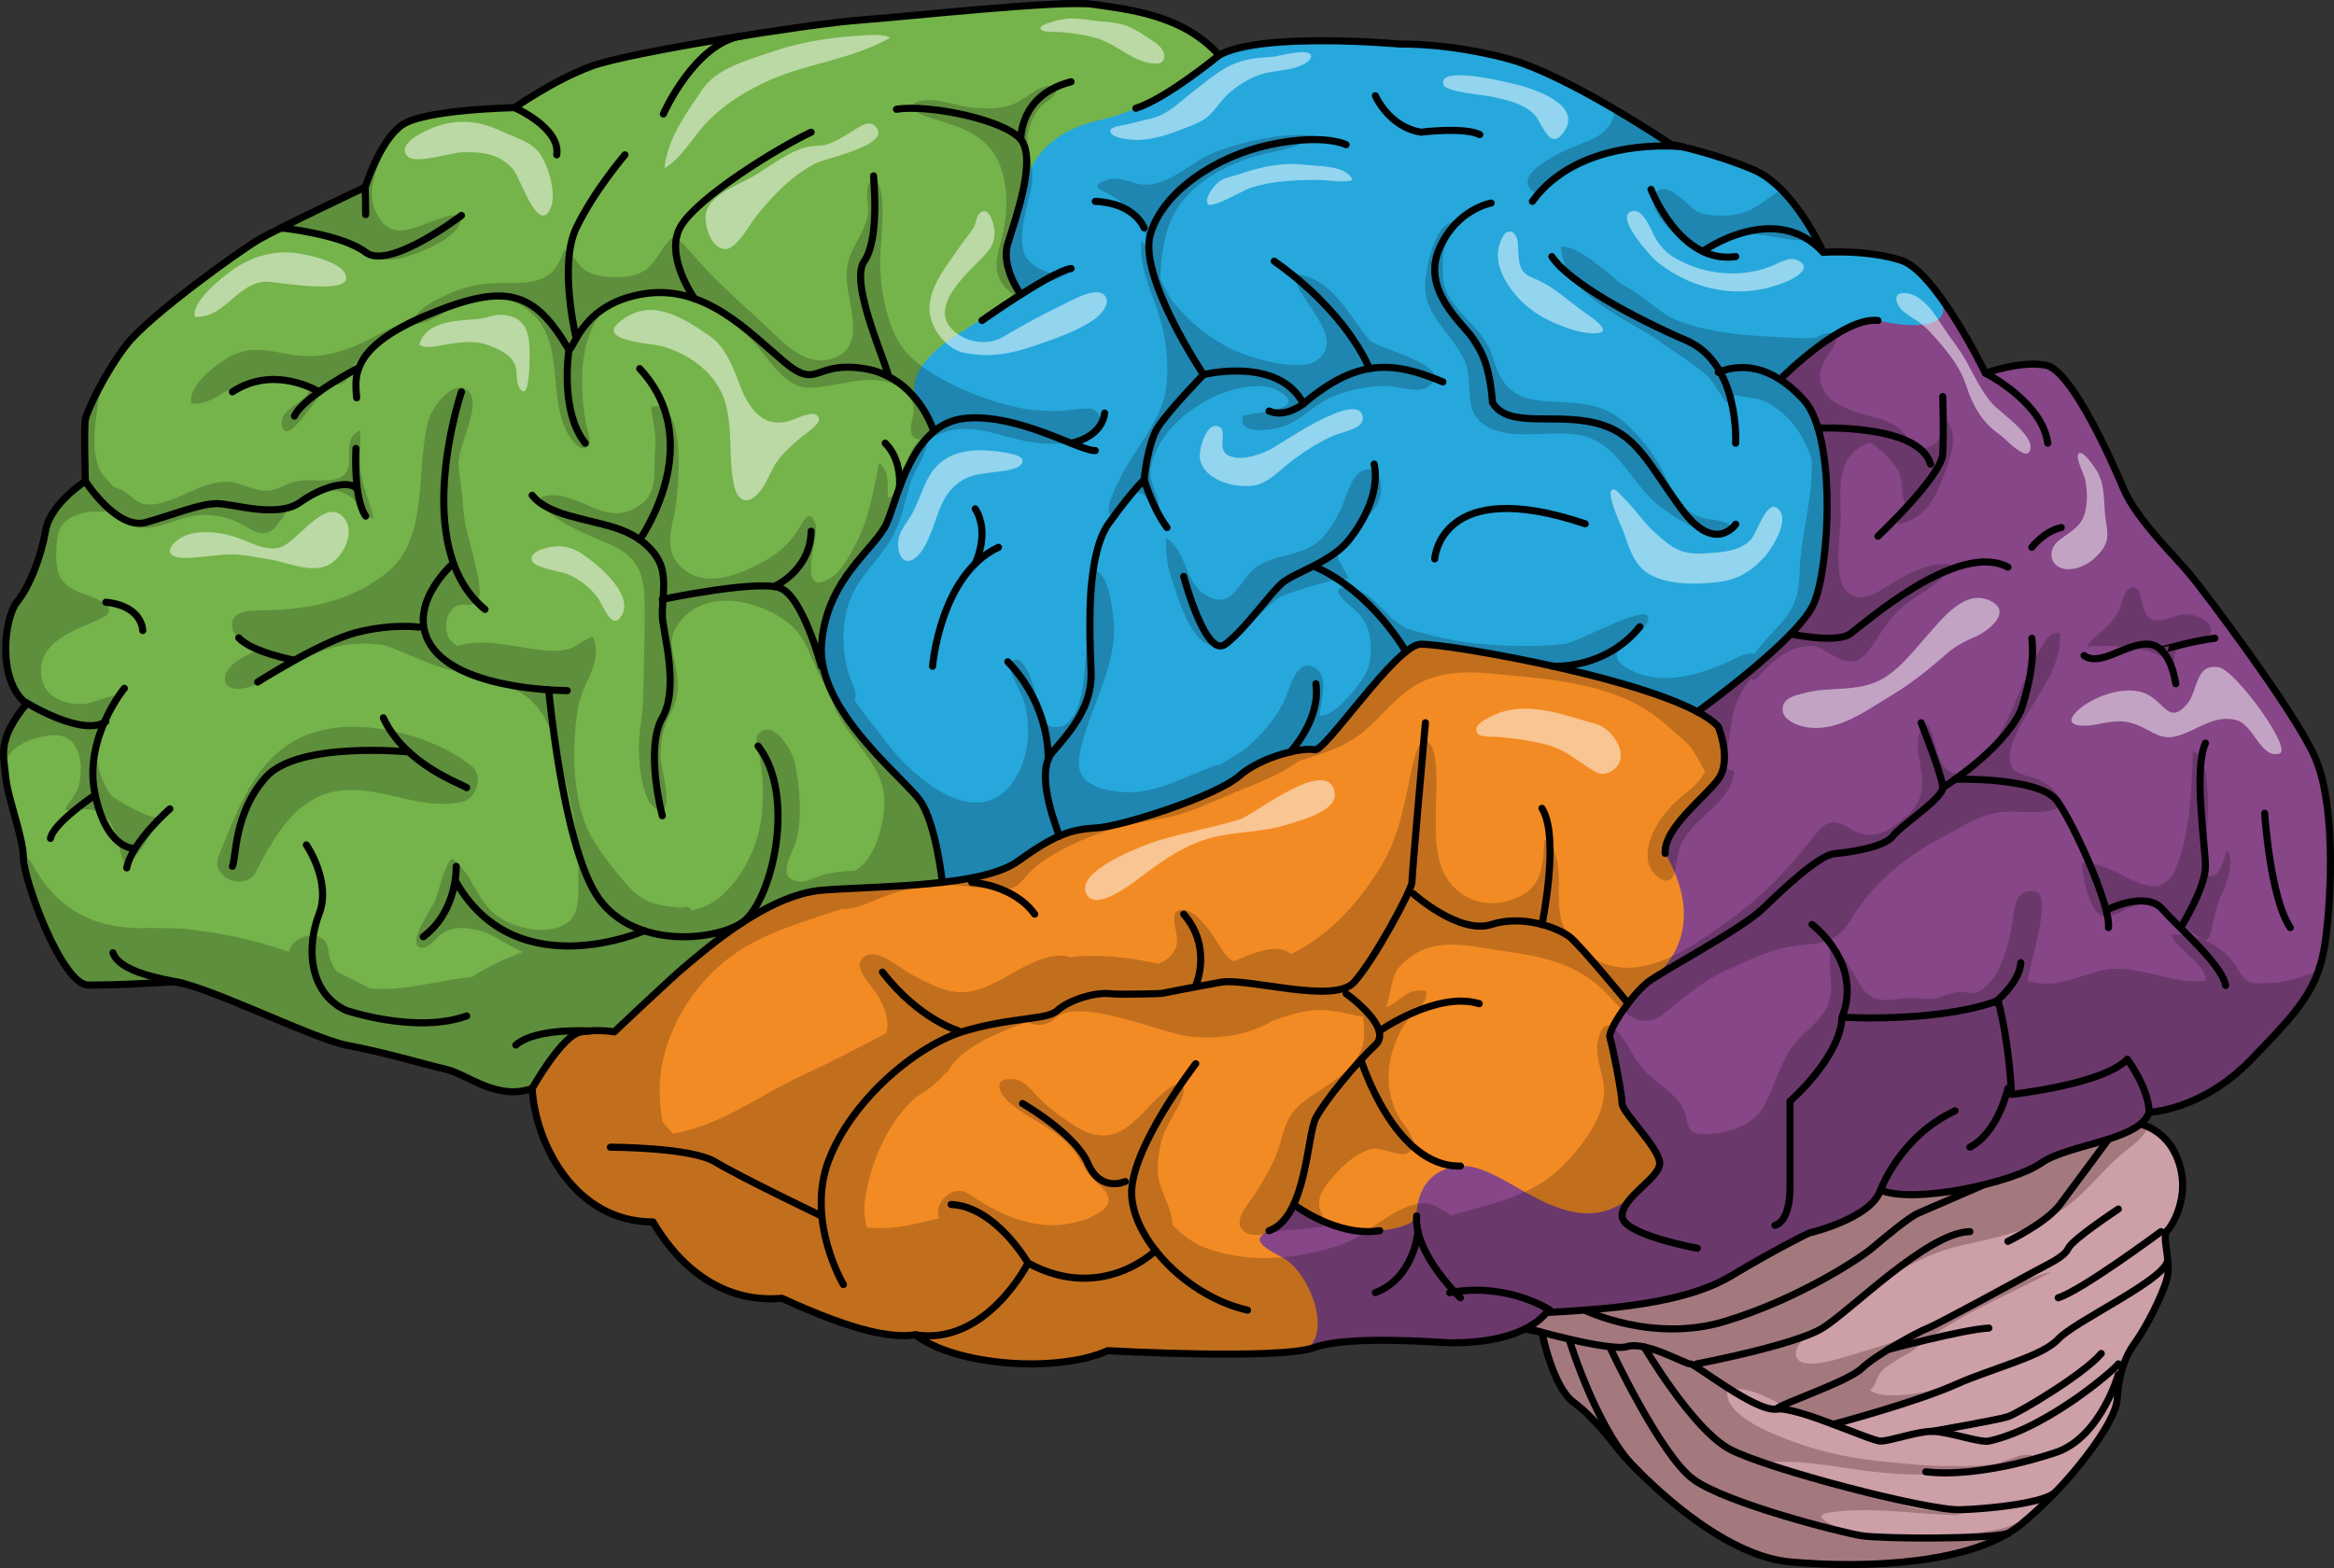 <?xml version="1.0" encoding="utf-8"?>
<!-- Generator: Adobe Illustrator 24.0.1, SVG Export Plug-In . SVG Version: 6.00 Build 0)  -->
<svg version="1.1" id="Camada_1" xmlns="http://www.w3.org/2000/svg" xmlns:xlink="http://www.w3.org/1999/xlink" x="0px" y="0px"
	 width="328.864px" height="221.011px" viewBox="0 0 328.864 221.011" enable-background="new 0 0 328.864 221.011"
	 xml:space="preserve">
<rect x="0" y="0" width="328.864" height="221.011" fill="#333333" stroke="none"/>
<g>
	<g>
		<g>
			<g>
				<path fill="#CD9FA6" d="M217.264,187.779c0,0,1.5,7.684,4.439,9.84c2.941,2.154,5.684,5.877,6.467,6.857
					c0.783,0.98,12.996,14.694,24.133,15.674c11.137,0.98,25.721,0.197,32.437-5.289c6.719-5.486,13.379-14.303,13.574-17.634
					c0.195-3.331,0.98-5.879,2.549-8.033c1.566-2.157,3.875-6.711,4.484-9.037c0.609-2.328-0.807-5.98,0-6.701
					c0.805-0.721,2.365-3.733,2.174-6.931c-0.193-3.196-1.867-6.936-5.93-8.102c-4.061-1.169-15.205,0-15.205,0
					s-25.691,6.154-26.279,5.923c-0.588-0.233-17.127,5.415-17.127,5.415l-21.863,8.25l-6.254,9.301L217.264,187.779z"/>
				<path fill="#A4797E" d="M302.473,158.768c-0.287-0.12-0.565-0.253-0.881-0.344c-4.061-1.169-15.205,0-15.205,0
					s-25.691,6.154-26.279,5.923c-0.588-0.233-17.127,5.415-17.127,5.415l-21.863,8.25l-6.254,9.301l2.4,0.467
					c0,0,1.5,7.684,4.439,9.84c2.941,2.154,5.684,5.877,6.467,6.857c0.783,0.98,12.996,14.694,24.133,15.674
					c11.137,0.98,25.721,0.197,32.437-5.289c0.508-0.415,1.014-0.852,1.52-1.301c-1.395,0.748-2.598,1.393-3.344,1.623
					c-3.67,1.132-7.611,1.037-11.428,1.113c-2.877,0.059-5.922,0.509-8.766,0.005c-1.555-0.276-3.551-0.857-4.945-1.601
					c-2.355-1.258-0.58-1.505,1.299-1.687c5.836-0.565,11.475,0.477,17.205,0.528c-2.352-0.714-5.08-0.502-7.506-1.261
					c-2.004-0.627-4.053-1.059-6-1.791c-2.107-0.791-4.24-1.11-6.387-1.741c-1.863-0.548-5.586-0.894-6.58-2.689
					c5.211-0.294,10.486,1.076,15.621,1.515c3.895,0.334,7.363,0.384,11.285,0.005c2.201-0.212,8.793,0.083,9.662-2.483
					c-1.85-0.387-3.768,1.039-5.603,1.282c-2.293,0.305-4.848,0.257-7.16,0.232c-2.66-0.027-5.176-0.33-7.791-0.575
					c-4.596-0.43-8.93-1.264-13.316-2.905c-2.422-0.906-9.945-3.659-9.074-7.337c5.559-0.736,9.746,5.084,15.119,4.813
					c3.633-0.184,6.934-1.449,10.258-2.904c5.471-2.395,11.498-3.183,16.73-6.179c-3.879,1.272-7.813,3.053-11.775,4.101
					c-2.26,0.597-8.402,1.827-10.24,0.334c1.004-0.931,0.75-2.03,1.955-3.047c1.445-1.216,3.307-1.934,4.793-3.136
					c5.596-4.518,12.486-7.131,18.826-10.542c-4.355,1.105-9.539,3.65-13.592,6.071c-4.816,2.876-11.043,4.596-16.404,6.193
					c-1.543,0.46-6.791,1.81-5.977-1.307c0.412-1.575,3.99-3.549,5.234-4.483c5.73-4.303,11.072-8.675,18.217-10.232
					c6.838-1.491,12.107-2.627,17.182-7.646c1.754-1.736,3.346-3.603,5.193-5.177C299.492,162.193,302.719,159.981,302.473,158.768z
					"/>
				<path fill="none" stroke="#000000" stroke-linecap="round" stroke-linejoin="round" stroke-miterlimit="10" d="M215.107,187.183
					c0,0,11.629,3.381,14.207,2.598c2.58-0.783,8.26,2.543,8.848,2.448c0.588-0.097,9.139,6.762,12.113,6.369
					c2.975-0.392,13.275,4.507,14.689,4.507c1.412,0,5.135-1.371,7.291-1.371c2.156,0,6.723,1.644,7.98,1.371
					c8.254-1.789,17.967-10.288,18.24-10.876"/>
				<path fill="none" stroke="#000000" stroke-linecap="round" stroke-linejoin="round" stroke-miterlimit="10" d="M239.065,192.229
					c0,0,13.768-2.615,17.729-5.046c3.959-2.432,14.81-13.501,20.768-13.6"/>
				<path fill="none" stroke="#000000" stroke-linecap="round" stroke-linejoin="round" stroke-miterlimit="10" d="M250.275,198.598
					c0.688-0.768,10.096-3.848,12.064-5.754c1.969-1.906,7.98-5.162,9.301-5.661c1.32-0.497,12.334-6.511,14.746-7.829
					c2.41-1.32,4.465-2.166,5.051-3.431c0.586-1.263,7.039-5.516,7.039-5.516"/>
				<path fill="none" stroke="#000000" stroke-linecap="round" stroke-linejoin="round" stroke-miterlimit="10" d="M282.914,174.958
					c0,0,5.443-2.617,7.35-5.196c1.906-2.58,6.836-9.213,6.836-9.213"/>
				<path fill="none" stroke="#000000" stroke-linecap="round" stroke-linejoin="round" stroke-miterlimit="10" d="M231.672,189.84
					c0,0,6.826,11.656,12.105,14.442c5.279,2.786,27.863,8.652,32.408,8.506c4.547-0.148,12.072-0.997,13.484-2.529"/>
				<path fill="none" stroke="#000000" stroke-linecap="round" stroke-linejoin="round" stroke-miterlimit="10" d="M226.818,189.84
					c0,0,7.133,15.322,11.826,18.695c4.693,3.373,20.846,7.479,23.695,7.919c2.848,0.44,17.916,0.516,20.574-0.33"/>
				<path fill="none" stroke="#000000" stroke-linecap="round" stroke-linejoin="round" stroke-miterlimit="10" d="M221.082,188.738
					c0,0,4.127,13.568,9.861,18.699"/>
				<path fill="none" stroke="#000000" stroke-linecap="round" stroke-linejoin="round" stroke-miterlimit="10" d="M258.313,200.745
					c0,0,11.609-3.099,17.162-5.573c5.551-2.475,12.221-3.94,14.531-6.434c2.31-2.493,14.439-8.066,15.342-10.853"/>
				<path fill="none" stroke="#000000" stroke-linecap="round" stroke-linejoin="round" stroke-miterlimit="10" d="M304.488,173.583
					c0,0-11.221,8.331-14.482,9.323"/>
				<path fill="none" stroke="#000000" stroke-linecap="round" stroke-linejoin="round" stroke-miterlimit="10" d="M298.477,193.724
					c0,0-2.408,8.538-8.471,10.867c0,0-10.463,3.785-18.666,2.847"/>
				<path fill="none" stroke="#000000" stroke-linecap="round" stroke-linejoin="round" stroke-miterlimit="10" d="M223.295,184.655
					c0,0,9.469,4.671,19.686,1.599c10.217-3.072,19.064-8.865,20.785-10.331c1.721-1.467,5.289-4.416,6.453-4.907
					c1.166-0.492,9.283-4.025,9.283-4.025"/>
				<path fill="none" stroke="#000000" stroke-linecap="round" stroke-linejoin="round" stroke-miterlimit="10" d="M266.037,190.201
					c0,0,10.674-2.847,14.199-3.019"/>
				<path fill="none" stroke="#000000" stroke-linecap="round" stroke-linejoin="round" stroke-miterlimit="10" d="M272.256,201.734
					c0,0,9.223-1.596,10.658-2.065c1.436-0.467,10.693-5.977,13.154-8.906"/>
				<path fill="none" stroke="#000000" stroke-linecap="round" stroke-linejoin="round" stroke-miterlimit="10" d="M217.264,187.779
					c0,0,1.5,7.684,4.439,9.84c2.941,2.154,5.684,5.877,6.467,6.857c0.783,0.98,12.996,14.694,24.133,15.674
					c11.137,0.98,25.721,0.197,32.437-5.289c6.719-5.486,13.379-14.303,13.574-17.634c0.195-3.331,0.98-5.879,2.549-8.033
					c1.566-2.157,3.875-6.711,4.484-9.037c0.609-2.328-0.807-5.98,0-6.701c0.805-0.721,2.365-3.733,2.174-6.931
					c-0.193-3.196-1.867-6.936-5.93-8.102c-4.061-1.169-15.205,0-15.205,0s-25.691,6.154-26.279,5.923
					c-0.588-0.233-17.127,5.415-17.127,5.415l-21.863,8.25l-6.254,9.301L217.264,187.779z"/>
			</g>
			<path fill="none" stroke="#000000" stroke-linecap="round" stroke-linejoin="round" stroke-miterlimit="10" d="M302.818,155.647
				c0-0.673-3.361-4.258-2.912-7.395c-5.152,3.137-10.529,8.739-16.355,6.05c-2.688-10.528-2.463-12.994-2.463-12.994
				s-14.338,5.153-20.836,3.585c-3.809,7.842-7.168,12.098-7.84,12.098c-0.674,0,2.016,11.426,1.344,12.771"/>
			<path fill="#FBDDE0" d="M327.684,132.348c-0.89,6.94-3.58,9.86-10.53,17.03c-6.94,7.16-14.34,7.39-14.34,7.39
				c-1.35,4.03-11.41,4.48-15.22,7.17c-3.81,2.69-17.7,5.82-22.63,3.8c-1.34,4.04-10.08,6.05-10.08,6.05s-4.26,2.02-10.98,6.05
				c-2.16,1.3-4.79,2.25-7.63,2.96c-5.98,1.49-12.89,1.89-18.36,2.2c-3.8,4.48-12.32,4.25-13.66,4.25c-1.35,0-14.12-1.12-19.05,0.68
				c-0.49,0.18-1.16,0.32-1.98,0.44h-0.01c-7.5,1.1-27.13,0-27.13,0c-6.95,3.14-21.28,2.24-27.11-2.24
				c-3.14,0.45-8.06-0.22-18.82-5.15c-7.17,0.67-13.66-3.14-18.14-10.75c-10.98,0-16.58-10.98-17.03-18.82
				c-0.77,0.28-1.52,0.42-2.25,0.45c-3.97,0.23-7.39-2.57-9.85-3.14c-2.9-0.67-8.92-2.46-13.84-3.35c-0.02,0-0.03-0.01-0.05-0.01
				c-4.93-0.9-21.28-9.19-24.86-8.96c-3.59,0.22-7.84,0.45-11.65,0.45s-9.19-15.01-9.19-17.93c0-2.91-2.24-8.51-2.49-11.42
				c-0.25-2.92-1.32-5.15,2.94-10.31c-4.26-3.36-3.14-12.1-1.35-14.34c1.8-2.24,3.37-6.27,4.04-10.08c0.67-3.81,5.6-6.94,5.6-6.94
				s-0.23-7.62,0-8.74c0.22-1.12,2.69-6.5,5.82-10.53c3.14-4.03,15.91-13.22,18.6-14.79c2.68-1.56,15.01-7.39,15.01-7.39
				s2.01-6.49,5.15-8.74c3.13-2.24,15.91-2.46,15.91-2.46s5.37-3.81,10.75-5.83c5.38-2.01,31.36-6.04,37.64-6.49
				c6.27-0.45,28.67-2.91,33.15-2.24c4.49,0.67,12.55,1.34,17.7,7.17c1.81-1.01,4.82-1.55,8.15-1.82
				c7.81-0.63,17.39,0.25,17.39,0.25s6.5-0.23,15.01,2.02c8.52,2.24,23.08,12.09,23.08,12.09s5.82,1.12,11.65,3.59
				c5.82,2.46,9.85,11.65,9.85,11.65s6.05-0.45,10.98,1.12c1.23,0.39,2.59,1.58,3.92,3.14c0.52,0.6,1.04,1.26,1.54,1.94
				c3.44,4.68,6.41,10.82,6.41,10.82s4.93-1.79,8.52-1.12c3.58,0.68,9.18,13.22,10.97,17.48c1.8,4.25,7.4,9.63,9.41,12.1
				c2.02,2.46,14.56,19.04,17.48,25.53C329.034,113.078,328.584,125.398,327.684,132.348z"/>
			<path fill="#F38B24" d="M269.204,151.738l-32.93,31.06c-5.98,1.49-12.89,1.89-18.36,2.2c-3.8,4.48-12.32,4.25-13.66,4.25
				c-1.35,0-14.12-1.12-19.05,0.68c-0.49,0.18-1.16,0.32-1.98,0.44h-0.01c-7.5,1.1-27.13,0-27.13,0
				c-6.95,3.14-21.28,2.24-27.11-2.24c-3.14,0.45-8.06-0.22-18.82-5.15c-7.17,0.67-13.66-3.14-18.14-10.75
				c-10.98,0-16.58-10.98-17.03-18.82c-0.77,0.28-1.52,0.42-2.25,0.45c-3.97,0.23-7.39-2.57-9.85-3.14
				c-2.9-0.67-8.92-2.46-13.84-3.35l-0.07-1.09l63.69-31.06c0,0,7.25,9.65,14.51,9.65h0.09c0.4-0.01,0.81-0.04,1.21-0.11
				c0.01,0,0.01,0,0.02,0c0.03-0.01,0.06-0.01,0.09-0.01c1.6-0.29,2.97-0.47,4.18-0.62c0.69-0.09,1.32-0.16,1.9-0.22
				c3.24-0.34,4.99-0.44,6.69-1.42c6.74-4.65,10.65-5.79,12.45-5.91c1.8-0.12,15.92-3.3,20.01-6.62c5.64-4.57,9.23-3.98,11.68-4.33
				c2.24-0.32,10.4-14.86,14.75-14.83c16.77,2.48,23.89,4.07,29.07,5.78c0.04,0.01,0.09,0.02,0.13,0.04
				c0.07,0.02,0.15,0.05,0.22,0.07c3.21,1.08,5.74,2.2,9.49,3.63c0.89,0.34,1.87,1.04,2.91,2.02
				C252.494,112.298,269.204,151.738,269.204,151.738z"/>
			<path fill="#864687" d="M327.684,132.348c-0.89,6.94-3.58,9.86-10.53,17.03c-6.94,7.16-14.34,7.39-14.34,7.39
				c-1.35,4.03-11.41,4.48-15.22,7.17c-3.81,2.69-17.7,5.82-22.63,3.8c-1.34,4.04-10.08,6.05-10.08,6.05s-4.26,2.02-10.98,6.05
				c-2.16,1.3-4.79,2.25-7.63,2.96c-5.98,1.49-12.89,1.89-18.36,2.2c-3.8,4.48-12.32,4.25-13.66,4.25c-1.35,0-14.12-1.12-19.05,0.68
				c-0.49,0.18-1.16,0.32-1.98,0.44c4.83-1.1,1.73-10.99-2.69-13.23c-4.41-2.24-3.12-2.87-1.72-3.68c1.4-0.81,2.69-1.67,3.47-3.7
				c0,0,4.96,4.27,12.12,3.7c5.19-0.57,5.2-2.09,5.2-2.09s-0.33-6.48,6.17-7.02c6.5-0.55,15.74,12.39,24.93,3.58
				c2.93-3.18,4.08-3.46,2.47-5.75c-1.6-2.28-3.94-4.99-4.28-5.81c-0.34-0.83-0.64-3.45-1.09-5.72c-0.45-2.28-1.02-4.27-0.99-5.16
				c0.04-0.9,3.72-5.73,4.82-6.59c1.1-0.86,9.94-6.53,2.99-18.62c-0.9-2.38,5.07-7.81,5.07-7.81s5.39-3.32,2.41-10.05
				c-0.01-0.03-0.03-0.05-0.04-0.08c-0.37-0.67-1.44-1.39-2.82-2.09c-3.26-1.66-8.23-3.17-9.58-3.56c-0.07-0.02-0.15-0.05-0.22-0.07
				c-0.04-0.02-0.09-0.03-0.13-0.04l14.65-52.74l27.83-4.01l0.59-0.09c0.26,0.6,0.58,1.27,0.95,2.03
				c3.44,4.68,6.41,10.82,6.41,10.82s4.93-1.79,8.52-1.12c3.58,0.68,9.18,13.22,10.97,17.48c1.8,4.25,7.4,9.63,9.41,12.1
				c2.02,2.46,14.56,19.04,17.48,25.53C329.034,113.078,328.584,125.398,327.684,132.348z"/>
			<path fill="#75B34B" d="M179.914,5.968l-32.22,54.82l-13.03,63.12l-0.04,0.21c0,0-0.7,0.08-1.84,0.21
				c-1.08,0.12-2.56,0.27-4.2,0.42c-0.03,0-0.06,0-0.09,0.01c-0.01,0-0.01,0-0.02,0c-0.39,0.03-0.8,0.07-1.21,0.11h-0.09
				c-3.03,0.26-6.38,0.47-8.72,0.43c-5.41-0.1-8.63,1.84-14.43,5.11c-5.8,3.26-17.47,15.03-17.47,15.03s-1.21-0.42-4.21-0.15
				s-7.36,8.12-7.36,8.12l-2.25,0.45c-3.97,0.23-7.39-2.57-9.85-3.14c-2.9-0.67-8.92-2.46-13.84-3.35c-0.02,0-0.03-0.01-0.05-0.01
				c-4.93-0.9-21.28-9.19-24.86-8.96c-3.59,0.22-7.84,0.45-11.65,0.45s-9.19-15.01-9.19-17.93c0-2.91-2.24-8.51-2.49-11.42
				c-0.25-2.92-1.32-5.15,2.94-10.31c-4.26-3.36-3.14-12.1-1.35-14.34c1.8-2.24,3.37-6.27,4.04-10.08c0.67-3.81,5.6-6.94,5.6-6.94
				s-0.23-7.62,0-8.74c0.22-1.12,2.69-6.5,5.82-10.53c3.14-4.03,15.91-13.22,18.6-14.79c2.68-1.56,15.01-7.39,15.01-7.39
				s2.01-6.49,5.15-8.74c3.13-2.24,15.91-2.46,15.91-2.46s5.37-3.81,10.75-5.83c5.38-2.01,31.36-6.04,37.64-6.49
				c6.27-0.45,28.67-2.91,33.15-2.24c4.49,0.67,12.55,1.34,17.7,7.17C173.574,6.778,176.584,6.238,179.914,5.968z"/>
			<path fill="#26A8DC" d="M264.604,45.168c-4.58-1.08-13.81,8.31-13.81,8.31s4.17,2.74,5.37,6.86c2.5,9.48,0.9,20.54-0.6,24.76
				c-1.44,4.02-15.12,14.26-16.32,15.15c-0.06,0.05-0.09,0.07-0.09,0.07c-3.75-1.43-6.28-2.55-9.49-3.63
				c-0.07-0.02-0.15-0.05-0.22-0.07c-0.04-0.02-0.09-0.03-0.13-0.04c-5.18-1.71-12.3-3.3-29.07-5.78
				c-4.35-0.03-12.51,14.51-14.75,14.83c-2.45,0.35-6.04-0.24-11.68,4.33c-4.09,3.32-18.21,6.5-20.01,6.62
				c-1.8,0.12-5.71,1.26-12.45,5.91c-1.7,0.98-3.45,1.08-6.69,1.42c-0.58,0.06-1.21,0.13-1.9,0.22c-0.12-1.25-0.79-7.24-2.74-10.65
				c-1.08-1.89-4.06-4.58-10.2-11.61c-6.15-7.03-4.39-13.85-1.88-18.54c2.51-4.68,6.22-7.1,7.42-10.67
				c2.55-9.69,6.29-11.89,6.29-11.89c-0.29-1.52-2.52-4.41-2.52-4.41c-1.77-4.12,4.05-8.12,5.02-8.75c0.97-0.63,9.69-6.1,9.69-6.1
				s-1.5-2.82-1.99-4.69c-0.49-1.88,1.33-6.27,2.35-10.26c1.03-3.99,3.63-7.93,10.42-9.55s9.24-3.59,17.14-9.22
				c1.81-1.01,4.82-1.55,8.15-1.82c7.81-0.63,17.39,0.25,17.39,0.25s6.5-0.23,15.01,2.02c8.52,2.24,23.08,12.09,23.08,12.09
				s5.82,1.12,11.65,3.59c5.82,2.46,9.85,11.65,9.85,11.65s6.05-0.45,10.98,1.12c1.23,0.39,2.59,1.58,3.92,3.14l0.59-0.09
				c0.26,0.6,0.58,1.27,0.95,2.03C275.684,46.518,269.184,46.258,264.604,45.168z"/>
			<g>
				<path opacity="0.2" d="M223.244,22.871c3.078-1.232,6.264-2.507,9.564-2.709c0.686-0.041,1.549,0.021,2.43,0.064
					c-0.707-0.473-3.836-2.547-7.795-4.871c0.041,0.432-0.023,0.919-0.25,1.491c-0.879,2.219-3.129,2.919-5.189,3.735
					c-2.002,0.794-9.908,4.281-5.396,6.85l-0.578-0.434C217.486,27.605,221.867,23.422,223.244,22.871z"/>
				<path opacity="0.2" d="M209.342,60.014c3.563,2.166,8.857,0.626,12.867,1.24c5.801,0.889,7.506,6.92,11.668,10.129
					c1.76,1.355,4.414,3.032,6.596,3.579c0.725,0.183,2.705,0.595,3.266-0.057c1.27-1.474-3.146-1.718-3.615-1.854
					c-3.162-0.924-4.178-2.912-5.336-5.608c-1.262-2.942-3.641-5.979-6.053-8.062c-3.385-2.922-7.34-2.53-11.506-2.886
					c-4.078-0.347-5.791-2.328-6.844-6.029c-1.1-3.858-4.568-5.613-6.387-8.97c-0.848-1.564-0.775-3.585-0.674-5.35
					c0.109-1.927,1.408-3.229,1.633-4.944c-2.941,0.143-4.289,7.374-4.125,9.718c0.273,3.91,4.061,6.504,5.547,9.961
					C207.715,53.992,205.934,57.942,209.342,60.014z"/>
				<path opacity="0.2" d="M310.266,90.268c3.188-1.692-0.268-3.856-2.594-3.688c-1.471,0.105-3.293,1.4-4.738,0.585
					c-1.338-0.754-0.941-3.865-2.061-4.301c-1.545-0.601-1.939,2.684-2.434,3.518c-1.105,1.866-3.154,3.081-4.414,4.73
					c3.035-0.236,12.381-0.33,12.457,4.32c-0.018-1.046-0.389-2.995,0.244-3.884C307.543,90.402,309.131,90.869,310.266,90.268z"/>
				<path opacity="0.2" d="M237.102,34.033c2.543,2.086,3.818,1.116,6.498-0.317c1.078-0.576,2.256-0.673,3.518-0.68
					c2.52-0.016,6.209,1.482,8.742,0.46c-1.006-1.85-2.697-4.596-4.869-6.771c-1.318,0.752-2.57,1.88-3.826,2.574
					c-1.941,1.073-3.613,1.177-5.857,1.037c-1.992-0.123-2.471-0.652-3.887-1.918c-0.842-0.753-3.088-2.813-4.166-1.152
					C231.857,29.417,235.715,32.895,237.102,34.033z"/>
				<path opacity="0.2" d="M201.088,54.567c4.689-2.835-7.139-5.472-8.096-6.591c-2.908-3.401-5.389-9.093-10.6-9.307
					c0.021,3.356,7.406,8.742,3.295,12.005c-2.348,1.861-8.6-0.016-11.053-0.986c-3.402-1.347-6.891-4.104-9.131-6.89
					c-0.889-1.103-1.49-2.374-2.039-3.67c0.273-4.612,0.822-8.677,4.367-12.124c2.254-2.193,5.178-3.701,8.135-4.699
					c3.129-1.058,6.666-1.162,9.285-3.136c-4.123-0.613-10.24,0.791-14.1,2.293c-3.309,1.289-6.646,5.005-10.373,4.52
					c-1.498-0.195-3.109-1.19-4.771-0.637c-2.801,0.931-0.691,1.46,0.621,2.236c3.262,1.931,5.176,5.117,5.709,8.865
					c0.002,0.017,0.002,0.032,0.004,0.048c-0.426-0.932-0.898-1.83-1.523-2.625c-0.279,4.241,1.434,7.079,2.605,10.942
					c0.975,3.213,1.404,7.439,0.725,10.797c-0.705,3.479-3.941,7.493-5.699,10.623c-0.344,0.615-3.83,6.813-1.404,6.4
					c1.49-0.254,1.57-3.046,3.055-3.195c1.537-0.155,2.225,2.188,2.811,3.221c1.002-1.549-0.334-3.341-0.686-4.965
					c-0.34-1.57,0.068-2.872,0.777-4.359c1.563-3.276,4.531-5.638,7.748-7.263c2.307-1.166,6.74-2.398,9.172-1.089
					c5.211,2.806-3.445,3.133-4.793,3.616c-0.873,2.974,4.682,1.942,5.986,1.415c2.506-1.014,4.305-3.175,6.85-4.207
					c2.334-0.948,4.949-1.394,7.469-1.396C197.035,54.408,199.582,55.477,201.088,54.567z"/>
				<path opacity="0.2" d="M192.106,73.504c1.373-1.544,2.533-2.589,2.502-4.773c-0.025-1.653-0.75-3.252-2.699-2.345
					c-1.652,0.769-2.33,4.186-3.119,5.669c-0.879,1.656-1.846,3.396-3.361,4.516c-3.018,2.232-6.992,1.35-9.506,4.404
					c-1.854,2.255-2.939,4.917-6.271,2.737c-2.801-1.832-2.463-6.23-5.359-7.852c-0.008,1.748,0.076,3.477,0.623,5.156
					c0.791,2.435,2.693,9.273,5.625,9.914c0.695,0.152,1.436-0.015,2.195-0.384c2.732-1.33,5.703-5.284,7.676-6.438
					c0.783-0.459,9.48-3.261,9.551-2.38c-0.121-1.508-1.85-2.428-1.371-4.087C188.99,76.248,191.156,74.571,192.106,73.504z"/>
				<path opacity="0.2" d="M3.742,99.191c-0.24,0.292-0.461,0.572-0.668,0.847c-0.064,0.085-0.125,0.168-0.188,0.252
					c-0.139,0.189-0.272,0.375-0.397,0.557c-0.06,0.087-0.121,0.174-0.178,0.26c-0.127,0.191-0.244,0.376-0.353,0.559
					c-0.037,0.059-0.076,0.12-0.111,0.178c-0.135,0.232-0.258,0.457-0.369,0.676c-0.035,0.066-0.063,0.13-0.096,0.196
					c-0.074,0.153-0.145,0.306-0.209,0.453c-0.033,0.079-0.064,0.157-0.096,0.235c-0.055,0.135-0.103,0.268-0.148,0.398
					c-0.025,0.071-0.051,0.143-0.072,0.213c-0.059,0.181-0.107,0.359-0.15,0.532c-0.014,0.059-0.023,0.116-0.035,0.174
					c-0.027,0.128-0.055,0.255-0.074,0.38c-0.012,0.078-0.021,0.155-0.031,0.232c-0.014,0.097-0.023,0.193-0.031,0.289
					c-0.01,0.08-0.016,0.158-0.02,0.237c-0.006,0.092-0.008,0.182-0.01,0.272c-0.004,0.146-0.004,0.292,0.002,0.437
					c0,0.069,0.002,0.141,0.006,0.211c0.004,0.104,0.012,0.21,0.021,0.314c0.002,0.045,0.006,0.089,0.01,0.133
					c0.01,0.119,0.021,0.237,0.035,0.356c0.432-0.771,0.865-1.525,1.369-1.947c1.518-1.268,3.315-1.77,5.197-1.983
					c4.016-0.454,4.744,3.835,3.959,7.086c-0.309,1.28-1.451,2.217-1.945,3.433c1.883,0.08,3.541-0.587,5.264,0.617
					c1.512,1.056,1.971,2.875,2.352,4.486c0.436,1.834,0.621,3.329,2.484,1.182c0.979-1.129,2.846-3.962,2.756-5.443
					c0.053,0.896-5.867-2.262-6.398-2.994c-1.633-2.252-2.748-5.996-1.447-8.614c0.902-1.815,2.154-3.534,2.77-5.403
					c-2.504,0.041-4.137,1.666-6.787,1.147c-2.244-0.44-4.031-1.44-4.336-3.909c-0.598-4.856,4.814-6.413,8.221-7.974
					c3.738-1.711-1.314-3.191-2.963-3.844c-3.043-1.204-3.314-3.286-3.107-6.572c0.125-1.954,0.504-3.145,2.346-4.058
					c1.627-0.805,3.621-0.754,5.48-0.618c0.172,0.198,0.351,0.389,0.539,0.555c3.172,2.786,5.762,1.485,9.176,0.407
					c3.49-1.102,6.549-0.513,9.449,1.258c4.287,2.615,4.195-2.256,7.316-4.208c1.701-1.066,3.869-1.429,5.811-0.831
					c2.078,0.64,2.816,2.685,4.58,3.87c-0.43-2.303-1.633-4.586-1.881-6.983c-0.189-1.832,0.07-3.747-0.037-5.577
					c-3.572,1.588,0.916,6.681-4.529,7.03c-1.658,0.106-3.383-0.215-4.93,0.259c-1.519,0.466-2.375,1.337-4.201,1.193
					c-1.928-0.151-3.365-1.295-5.396-1.245c-1.996,0.051-3.629,0.835-5.438,1.656c-1.654,0.748-4.16,1.897-6.021,1.463
					c-1.266-0.296-1.938-1.389-3.061-1.948c-0.463-0.231-0.848-0.377-1.184-0.469c-0.811-0.873-1.639-1.716-1.976-2.503
					c-1.467-3.414-0.326-7.648,0.066-11.154c0.021-0.179,0.035-0.36,0.047-0.543c-0.008,0.013-0.014,0.025-0.021,0.038
					c-0.137,0.257-0.27,0.509-0.395,0.755c-0.008,0.016-0.016,0.031-0.023,0.046c-0.127,0.247-0.246,0.487-0.361,0.72
					c-0.008,0.016-0.014,0.031-0.022,0.046c-0.111,0.227-0.215,0.445-0.313,0.656c-0.012,0.021-0.021,0.042-0.031,0.063
					c-0.092,0.199-0.178,0.389-0.256,0.569c-0.014,0.027-0.025,0.056-0.037,0.082c-0.072,0.167-0.139,0.322-0.201,0.473
					c-0.014,0.032-0.029,0.068-0.041,0.1c-0.057,0.135-0.104,0.257-0.147,0.375c-0.014,0.034-0.029,0.072-0.041,0.106
					c-0.039,0.108-0.07,0.202-0.102,0.291c-0.008,0.029-0.021,0.064-0.029,0.091c-0.033,0.108-0.059,0.202-0.074,0.275
					c-0.223,1.121,0,8.737,0,8.737s-4.928,3.137-5.598,6.945c-0.672,3.81-2.242,7.841-4.033,10.082
					C0.606,87.092-0.514,95.828,3.742,99.191z"/>
				<path opacity="0.2" d="M36.065,122.884c2.947-5.805,6.41-11.66,13.619-11.556c5.33,0.076,10.006,2.854,15.4,1.686
					c2.09-0.452,3.098-3.645,1.336-5.062c-5.225-4.203-14.488-6.622-21.125-5.017c-8.705,2.106-11.447,10.27-14.484,17.734
					C29.576,123.702,34.604,125.76,36.065,122.884z"/>
				<path opacity="0.2" d="M326.324,137.736c0.002-0.009,0.006-0.019,0.01-0.028c0.111-0.302,0.213-0.608,0.301-0.918
					c-2.322,0.924-4.313,1.642-6.82,1.766c-3.512,0.174-3.318-0.164-4.832-2.482c-1.072-1.639-2.598-2.818-4.328-3.538
					c0.478,0.086,0.715-0.382,1.006-1.759c0.445-2.105,0.801-3.626,1.723-5.594c0.647-1.378,1.422-4.262,0.4-5.379
					c-0.34,0.878-1.057,4.457-2.756,3.521c-1.006-0.556-0.232-3.036-0.188-3.958c0.129-2.592,1.102-12.751-1.848-13.457
					c-0.156,4.964-0.418,11.975-2.471,16.569c-2.748,6.149-8.629-1.509-13.092-0.792c-0.15,1.607,1.064,7.108,2.867,7.417
					c1.994,0.344,3.785-1.925,6.035-1.575c2.703,0.418,4.451,2.433,6.572,3.932c0.582,0.411,1.016,0.738,1.355,0.922
					c-1.365-0.502-2.84-0.734-4.33-0.646c1.002,2.342,4.861,4.024,4.879,6.492c-4.82,0.684-9.613-2.563-14.604-1.456
					c-3.863,0.857-6.367,2.675-10.502,1.471c0.014-1.398,3.541-11.999,1.213-12.56c-3.133-0.755-3.045,2.668-3.451,4.887
					c-0.492,2.684-1.607,6.979-3.906,8.705c-1.75,1.314-2.26,0.271-4.004,0.593c-1.834,0.337-2.57,1.155-4.576,0.847
					c-3.906-0.525-6.74,1.852-9.037-2.186c0.035,0.059-3.662-6.763-4.037-4.609c-0.482,2.778,0.861,5.433-0.582,8.194
					c-1.236,2.362-3.756,3.704-5.137,5.902c-1.518,2.417-2.291,5.377-3.656,7.897c-1.1,2.029-2.912,2.852-5.029,3.483
					c-0.984,0.294-4.939,0.978-5.463-0.378c-0.074-0.189-0.166-0.352-0.256-0.521c-0.492-4.474-4.348-5.226-6.74-8.423
					c-0.848-1.132-1.463-2.446-2.271-3.575c-1.666-2.324-2.842-2.93-3.576,0.006c-0.621,2.482,0.809,4.78,0.822,7.125
					c0.025,4.008-3.166,7.95-5.816,10.669c-4.178,4.288-10.178,5.429-15.693,6.974c-0.682-0.4-1.359-0.802-2.041-1.195
					c-3.906-2.26-9.457,3.91-13.154,5.209c-5.949,2.094-12.506,2.842-18.59,0.889c-2.668-0.855-3.941-2.03-5.531-3.535
					c0.002-0.422-0.051-0.859-0.145-1.285c-0.389-1.768-1.381-3.313-1.756-5.098c-0.342-1.623-0.078-3.133,0.203-4.766
					c0.301-1.754,1.188-3.068,2.004-4.629c0.426-0.813,1.811-2.904,1.051-3.89c-0.965-1.247-4.857,3.274-5.631,4.017
					c-1.592,1.529-3.082,3.015-5.373,3.037c-2.029,0.02-3.621-0.979-5.254-2.112c-1.449-1.007-2.797-2.014-4.018-3.298
					c-1.068-1.123-2.047-2.49-3.736-2.543c-2.711-0.083-1.768,2.011-0.391,3.238c3.156,2.816,7.412,3.89,9.711,7.662
					c0.713,1.169,1.273,2.343,2.252,3.323c0.725,0.726,2.188,1.697,2.082,2.885c-0.121,1.348-1.635,1.901-2.936,2.567
					c-5.916,2.166-11.131,0.313-16.789-3.486c-2.266-1.521-5.012,1.383-4.135,3.48c-2.135,0.371-4.195,1.057-6.41,1.252
					c-1.232,0.109-2.486,0.098-3.744,0.04c-0.34-1.178-0.488-2.442-0.293-3.874c0.703-5.208,3.115-10.788,6.994-14.362
					c0.033-0.032,0.057-0.066,0.088-0.099c1.674-0.986,3.18-2.152,4.404-3.608l0.127,0.064c1.818-3.619,7.121-5.556,11.25-7.144
					c1.18,0.652,2.717,0.656,3.928-0.505c3.189-3.059,14.848,2.027,18.682,2.546c3.623,0.488,8.457-0.023,11.787-2.105
					c2.172-0.765,4.34-1.572,6.76-1.592c2.234-0.018,4.098,0.633,6.152,0.918c0.287,2.627,0.395,4.371-1.461,6.664
					c-1.697,2.097-4.217,3.382-6.406,4.932c-2.48,1.751-3.018,3.327-3.766,6.115c-0.699,2.604-2.152,4.906-3.52,7.191
					c-0.725,1.212-3.061,3.543-1.959,5.029c1.127,1.517,3.695,0.601,5.186,0.346c2.158-0.367,4.379-0.306,6.521-0.723
					c0.25-1.318-1.045-2.126-0.758-3.686c0.281-1.523,1.484-2.828,2.5-3.91c1.262-1.348,3.006-2.84,4.885-3.286
					c1.465-0.346,3.965,1.283,5.143,0.515c1.764-1.15-0.111-3.214-0.846-4.307c-1.402-2.09-2.053-4.471-1.9-7.004
					c0.154-2.578,1.102-5.188,2.586-7.279c0.91-1.283,3.09-2.404,2.662-4.224c-0.484-0.08-1.045-0.053-1.533,0.015
					c-1.635,0.227-2.627,1.891-4.113,2.275c0.748-1.615,0.609-4.213,1.951-5.691c4.061-4.477,9.043-3.02,14.334-2.249
					c5.154,0.751,9.645,1.489,13.662,4.958c2.834,2.447,5.309,7.143,9.412,3.751c3.045-2.516,5.469-4.58,9.152-6.216
					c3.535-1.567,6.428-3.02,10.354-3.324c3.295-0.256,4.949-0.769,6.648-3.568c3.252-5.358,7.85-8.98,13.301-11.829
					c2.449-1.28,4.535-2.774,7.381-3.236c3.025-0.493,6.449,0.644,9.213-0.963c-0.629-1.703-1.83-2.99-3.502-3.718
					c-1.596-0.697-3.475-0.512-3.912-2.296c-0.594-2.425,1.762-5.89,2.928-7.826c2.049-3.397,4.266-6.482,4.08-10.546
					c-1.473-0.18-2.186,1.275-2.852,2.385c-3.041,5.049-4.193,11.491-8.652,15.752c-3.826,3.657-5.402,0.855-6.254-2.95
					c-1.076-4.825-2.719-0.889-2.207,1.965c0.658,3.661,1.256,6.274-1.902,8.896c-2.854,2.367-4.779,3.302-7.82,1.506
					c-2.404-1.42-3.297-1.05-5.076,1.218c-3.234,4.128-6.512,7.731-10.754,10.91c-7.41,5.553-17.102,12.505-24.068,2.347
					c-2.379-3.471,0.584-10.341-3.078-12.885c-0.217,2.929-0.135,6.088-3.014,7.756c-3.418,1.982-7.533,1.561-10.127-1.466
					c-2.486-2.901-2.152-7.202-2.152-10.817c0-1.424,0.68-9.731-1.764-9.38c-1.16,0.167-2.1,6.355-2.395,7.641
					c-0.801,3.483-1.572,6.652-3.424,9.766c-2.967,4.992-7.369,10.058-12.852,12.632c-0.717-0.597-1.719-0.85-2.824-0.698
					c-1.98,0.27-3.59,1.058-5.25,1.738c-0.738-0.438-1.363-1.13-1.951-2.137c-0.838-1.437-3.426-5.669-5.713-5.087
					c-1.664,0.425,0.16,3.543-0.43,5.137c-0.484,1.305-1.4,2.018-2.498,2.41c-1.561-0.316-3.121-0.645-4.666-0.819
					c-2.43-0.273-5.186-0.46-7.75-0.079c-0.348-0.143-0.717-0.229-1.084-0.239c-5.223-0.159-9.633,5.592-14.861,5.131
					c-2.197-0.193-4.24-1.367-6.201-2.347c-1.533-0.764-4.537-3.49-6.309-2.894c-2.5,0.842-0.52,3.308,0.441,4.503
					c1.381,1.717,2.67,4.245,2.113,6.525c-3.781,1.967-7.537,3.976-11.457,5.768c-6.518,2.979-11.699,7.225-18.6,8.401
					c-0.529-0.534-1.039-1.101-1.518-1.686c-0.426-2.801-0.609-5.568,0.082-8.649c1.473-6.569,5.877-12.633,11.729-16.042
					c4.215-2.457,8.926-3.745,13.523-5.303c1.479,0.119,3.582-0.791,4.498-1.168c3.637-1.495,6.418-2.165,10.488-2.163
					c2.486,0,4.879,0.589,7.275,0.586c2.182-0.005,2.471-0.481,3.758-1.945c1.352-1.534,3.018-2.601,4.84-3.579
					c4.604-2.47,8.955-3.62,14.094-4.442c3.602-0.577,7.154-2.356,10.543-3.769c2.484-1.035,6.217-2.367,8.783-4.311
					c3.189-1.031,6.459-1.946,9.088-4.093c2.568-2.097,4.533-4.886,7.406-6.614c2.947-1.774,6.666-2.031,10.08-1.706
					c6.926,0.659,14.824,1.048,21.156,4.405c2.748,1.459,4.965,3.626,7.238,5.67c0.719,0.646,1.592,2.63,2.328,3.696
					c-0.686,1.717-2.668,3.024-3.951,4.173c-2.205,1.976-4.988,5.92-3.914,9.142c0.311,0.929,1.797,2.675,3,1.975
					c0.779-0.453,0.926-3.352,1.213-4.224c1.439-4.379,7.369-6.407,7.771-10.998L242.75,108c0.348-0.855,0.533-1.877,0.631-2.404
					c0.682-3.641,0.512-6.294,2.891-9.395c0.129-0.168,0.285-0.35,0.451-0.545c0.67,0.652,1.602-1.031,2.307-1.656
					c1.172-1.041,2.188-1.879,3.643-2.492c1.068-0.45,2.139-0.463,3.211-0.459c0.484,0.238,0.955,0.517,1.408,0.77
					c2.549,1.418,4.068,2.45,6.066-0.213c1.791-2.387,2.691-4.525,5.141-6.435c1.959-1.523,5.486-3.176,6.408-5.607
					c-2.359-0.294-4.52,0.6-6.58,1.637c-1.695,0.854-4.465,3.183-6.457,2.981c-4.189-0.425-2.51-8.628-2.51-11.312
					c0-3.485-0.678-7.45,2.502-9.697c0.514-0.362,1.063-0.627,1.629-0.805c0.076,0.049,0.148,0.083,0.229,0.137
					c1.336,0.895,2.791,2.31,3.689,3.745c0.867,1.387,0.35,4.144,1.273,5.201c-0.701,0.719-1.289,1.472-1.205,2.445
					c3.514-0.79,4.957-3.125,6.16-6.261c0.881-2.296,2.57-6.117,0.668-8.275c-0.49,0.499-0.48,1.219-0.527,1.924
					c-0.088-0.142-0.164-0.283-0.27-0.424c-0.074,1.43-1.545,2.53-2.945,2.266c-1.414-0.267-1.811-1.799-2.9-2.702
					c-1.818-1.508-4.447-1.693-6.643-2.538c-2.281-0.879-4.314-1.869-4.566-4.514c-0.256-2.686,2.791-4.538,2.455-6.776
					c-0.279,0.162-0.555,0.293-0.828,0.412c0-0.013,0.006-0.025,0.008-0.039c-0.834-0.096-1.527,0.22-2.197,0.631
					c-1.412,0.177-2.84,0.028-4.465-0.049c-4.193-0.201-7.889-0.381-11.99-1.391c-1.639-0.404-3.086-0.954-4.445-1.628
					c-0.336-0.238-0.668-0.475-0.998-0.707c-1.754-1.238-3.6-2.852-5.621-3.838c-2.359-2.021-6.137-5.368-8.424-5.262
					c0.221,6.922,9.713,10.326,14.295,13.661c2.15,1.565,4.52,2.914,6.438,4.728c1.201,1.133,3.5,6.363,3.725,2.536
					c0.004,0.001,0.008,0.003,0.012,0.005c1.715,0.528,3.061,0.224,4.785,1.188c1.543,0.864,3.109,2.309,4.1,3.793
					c0.914,1.374,1.547,2.755,1.98,4.159c0.188,5.395-1.557,10.604-1.725,15.998c-0.072,2.343-0.404,4-1.74,6.005
					c-0.795,1.191-3.285,3.358-4.623,5.419c-1.008-0.477-2.779,0.656-3.801,1.105c-4.119,1.813-9.166,3.377-13.502,1.183
					c-5.91-2.991,2.625-4.778,2.35-7.479c-0.201-1.986-9.945,3.497-11.789,3.721c-4.018,0.486-8.455,0.338-12.459-0.054
					c-3.059-0.301-6.25-1.069-9.189-1.919c-3.254-0.939-4.955-5.319-8.408-5.864c-3.586-0.564-1.135,1.642,0.152,2.742
					c1.979,1.695,2.588,3.311,2.586,5.826c-0.002,2.221-0.457,3.352-1.803,5.124c-1.018,1.336-3.596,4.436-5.402,4.271
					c0.131-1.771,1.334-5.388-0.465-6.623c-2.629-1.803-3.619,2.406-4.26,3.953c-1.025,2.481-2.945,4.773-4.887,6.61
					c-1.352,1.279-2.969,2.058-4.465,2.968c-0.488,0.099-0.957,0.224-1.4,0.394c-3.518,1.354-7.709,3.615-11.592,3.482
					c-1.877-0.064-4.088-0.321-5.627-1.515c-1.666-1.296-1.301-3.217-0.82-5.134c1.404-5.578,4.828-11.085,4.547-17.012
					c-0.055-1.122-0.805-8.382-2.99-7.291c-1.246,0.621-0.824,6.356-0.877,7.487c-0.131,2.806,0.326,14.714-4.541,14.274
					c-2.256-0.205-2.277-3.311-2.736-5.085c-0.197-0.761-1.75-5.832-3.295-4.066c-0.777,0.888,1.295,4.138,1.59,5.04
					c0.586,1.803,0.822,3.561,0.727,5.479c-0.178,3.667-2.225,8.545-6.258,9.194c-4.172,0.673-8.648-2.949-11.34-5.676
					c-1.813-1.838-3.246-4.005-4.889-6.018c-0.553-0.679-1.219-1.714-1.984-2.658c0.604-0.986-0.383-2.435-0.684-3.385
					c-1.002-3.149-1.119-6.563-0.254-9.754c1.178-4.343,5.047-6.888,6.842-10.947c0.963-2.174,1.365-4.499,2.088-6.746
					c0.58-1.8,2.463-4.085,2.33-6.057c1.219-0.333,2.639-1.06,3.527-1.201c4.533-0.719,8.479,1.758,12.863,1.92
					c1.779,0.065,4.623,0.152,6.246-0.633c1.293-0.627,2.713-2.996,0.82-4.115c-0.789-0.466-3.908,0.177-4.986,0.177
					c-1.877,0-3.605-0.061-5.398-0.421c-4.926-0.988-12.883-4.08-16.219-8.038c-2.777-3.297-3.709-9.589-3.496-13.707
					c0.133-2.573,0.473-5.282,0.213-7.881c-0.162-1.604-0.904-4.15-1.873-1.915c-0.529,1.225,0.18,3.238-0.15,4.578
					c-0.787,3.18-2.979,4.779-2.963,8.29c0.018,3.755,2.928,9.813-1.648,11.575c-3.883,1.494-6.811-1.729-9.35-4.108
					c-2.803-2.626-5.754-5.194-8.35-7.888c-1.553-1.611-3.291-3.853-4.936-5.203c-2.811,2.44-2.459,5.486-7.264,5.831
					C86.035,39.174,83.74,39,82.33,38.014c-1.086-0.76-1.572-2.51-2.918-2.67c-1.289,4.259-3.795,4.537-7.875,4.538
					c-2.41,0.001-4.795,0.156-7.047,1.027c-1.619,0.628-6.432,2.57-6.205,4.753c2.109,0.207,5.021-2.329,7.082-3.081
					c2.238-0.817,4.848-1.009,6.994-0.058c8.109,3.593,4.338,12.53,7.633,18.586c0.404,0.74,1.766,2.68,2.81,1.871
					c0.662-0.512-0.111-2.656-0.217-3.211c-1.18-6.232-1.215-16.591,6.752-18.485c6.592-1.568,11.641,1.867,16.234,6.272
					c2.287,2.194,4.717,6.932,8.078,7.072c4.59,0.192,11.35-3.519,14.748,1.813c1.027,1.613-0.676,3.622,0.205,5.028
					c0.232,0.368,0.625,0.496,1.102,0.485c-2.711,1.897-1.9,7.679-4.594,8.2c-0.098-1.933,0.271-3.617-1.236-4.933
					c-0.5,2.487-1.047,5.485-1.852,8.022c-0.68,2.148-2.85,6.818-4.83,8.098c-5.232,3.383-1.729-5.794-2.283-7.424
					c-0.848-2.501-1.742-0.377-2.646,1.027c-1.705,2.646-4.387,4.265-7.264,5.459c-2.832,1.175-6.174,1.967-8.777-0.25
					c-2.391-2.034-1.951-4.538-1.287-7.32c0.57-2.392,2.195-16.96-3.242-15.488c0.354,2.303,0.832,3.949,0.59,6.402
					c-0.248,2.509,0.438,5.26-1.645,7.057c-5.123,4.422-9.156-2.264-14.309-0.794c-0.338,3.111,7.746,5.758,10.152,6.964
					c4.09,2.047,4.35,4.867,4.354,8.98c0.004,4.195-0.123,8.324-0.207,12.499c-0.051,2.544-0.713,4.862-0.623,7.421
					c0.059,1.674,0.455,8.233,3.121,8.279c1.723,0.03,0.053-5.825-0.014-7.023c-0.139-2.537,0.219-4.258,1.303-6.434
					c1.057-2.121,1.215-3.303,0.975-5.662c-0.225-2.189-1.354-4.503-0.248-6.427c3.262-5.673,10.844-4.423,15.41-1.201
					c2.783,1.964,3.209,4.158,4.604,7.052c0.307,0.638,1.012,2.223,1.902,3.426c0.971,5.145,6.6,8.503,7.445,13.773
					c0.475,2.954-0.785,9.258-4.018,11.048c-1.555,0.07-3.074,0.174-4.588,0.636c-1.127,0.342-2.469,1.15-3.717,0.84
					c-2.852-0.709-0.453-3.853,0.049-5.876c0.83-3.341,0.447-7.611-0.289-10.959c-0.336-1.53-3.129-6.437-5.205-3.72
					c-0.463,0.605,0.268,2.754,0.361,3.339c0.252,1.562,0.396,3.092,0.391,4.682c-0.008,3.063-0.313,5.616-1.516,8.424
					c-0.869,2.031-2.033,3.887-3.576,5.476c-1.168,1.197-2.266,2.007-3.932,2.497c-0.35,0.103-0.695,0.197-1.039,0.289
					c-0.656-0.923-0.707-0.346-1.807-0.435c-3.254-0.266-5.228-0.759-7.439-3.384c-2.059-2.444-4.242-5.01-5.527-7.967
					c-2.066-4.754-2.086-11.871-1.174-16.969c0.637-3.551,3.473-5.993,2.115-9.795c-1.256,0.186-2.203,1.329-3.469,1.686
					c-1.623,0.457-3.311,0.215-4.938,0.006c-3.197-0.41-7.527-1.578-10.764-0.408c-0.568-0.41-1.061-0.835-1.269-1.308
					c-0.613-1.39-0.271-3.627,1.119-4.35c1.002-0.522,2.186,0.323,2.994-0.724c0.828-1.074-0.168-4.321-0.398-5.485
					c-0.521-2.609-1.449-4.973-1.613-7.665c-0.121-1.984-0.461-3.897-0.645-5.878c-0.236-2.536,3.068-8.163,1.637-10.194
					c-1.947-2.762-5.326,1.943-5.795,3.521c-2.08,7.028,0.289,16.955-6.187,21.923c-5.498,4.218-11.43,5.062-18.148,5.137
					c-1.678,0.019-3.951,0.418-3.324,2.737c0.396,1.467,3.34,1.509,3.488,2.585c0.072,0.099,0.078,0.199,0.016,0.304
					c-1.328,0.508-3.885,1.729-4.434,3.216c-0.867,2.365,1.6,2.443,3.32,1.925c3.967-1.193,7.406-4.316,11.5-5.496
					c2.303-0.665,5.021-0.784,7.383-0.383c1.734,0.295,9.947,4.704,12.328,3.697c2.471,1.432,5.982,2.125,7.854,3.591
					c3.27,2.562,4.352,7.351,5.281,11.238c1.068,4.493,2.121,8.507,1.955,13.204c-0.086,2.4,0.531,6.061-1.686,7.494
					c-2.773,1.792-7.398,0.654-9.852-1.141c-2.791-2.042-3.504-6.121-6.258-7.995c-1.322,1.272-1.691,4.511-2.547,6.226
					c-0.521,1.05-3.48,5.264-2.152,6.172c1.104,0.756,2.48-1.373,3.342-1.868c1.191-0.689,1.848-0.837,3.305-0.73
					c2.068,0.151,3.555,0.832,5.328,1.939c0.846,0.528,1.758,0.994,2.705,1.412c-2.6,1-5.066,2.105-7.199,3.56
					c-0.07,0.003-0.135-0.003-0.205,0c-3.397,0.202-9.627,2.136-14.256,1.53c-0.443-0.239-0.889-0.48-1.336-0.712
					c-1.068-0.551-2.141-1.075-3.217-1.581c-0.602-0.786-1.025-1.794-1.203-3.096c-0.422-3.077-4.625-2.308-5.48,0
					c-0.037,0.099-0.059,0.19-0.092,0.287c-2.43-0.859-4.912-1.579-7.494-2.108c-1.566-0.321-3.268-0.657-4.986-0.841
					c-2.881-0.563-6.119-0.385-8.832-0.412c-6.619-0.067-11.781-3.159-14.824-9.015c-0.336-0.644-0.779-1.097-1.275-1.421
					c0.016,0.195,0.023,0.382,0.023,0.558c0,2.913,5.375,17.923,9.186,17.923c3.809,0,8.064-0.225,11.65-0.448
					c3.584-0.224,19.935,8.065,24.865,8.961c4.928,0.896,10.977,2.688,13.889,3.362c2.914,0.67,7.17,4.479,12.1,2.687
					c0.447,7.842,6.047,18.819,17.025,18.819c4.48,7.616,10.977,11.424,18.146,10.753c10.754,4.929,15.682,5.601,18.818,5.153
					c5.824,4.48,20.164,5.377,27.109,2.24c0,0,24.195,1.344,29.123-0.448c4.93-1.792,17.699-0.673,19.043-0.673
					c1.346,0,9.859,0.223,13.668-4.256c8.064-0.449,19.266-1.121,25.986-5.153c6.723-4.033,10.979-6.049,10.979-6.049
					s8.738-2.017,10.082-6.05c4.928,2.017,18.818-1.117,22.627-3.809c3.809-2.686,13.875-3.137,15.227-7.169
					c0,0,7.395-0.223,14.34-7.392c4.75-4.904,7.508-7.816,9.065-11.391C326.254,137.9,326.291,137.818,326.324,137.736z"/>
				<path opacity="0.2" d="M140.307,43.84c1.928-0.45,3.389-2.234,5.115-3.133c1.809-0.941,4.303-1.459,5.969-2.656
					c-2.066,1.484-6.334-0.201-7.082-2.348c-1.01-2.904,0.678-7.03,1.107-9.939c0.35-2.363-0.848-4.382-0.621-6.672
					c0.123-1.261,0.865-2.87,1.654-3.861c0.836-1.055,2.666-1.524,2.469-3.128c-2.559-0.382-3.918,1.617-5.988,2.516
					c-1.646,0.714-3.99,0.732-5.795,0.57c-2.27-0.203-4.557-1.281-6.869-1.043c-2.902,0.301-1.73,1.652,0.369,2.33
					c3.848,1.241,7.693,1.971,9.764,5.765c1.703,3.117,1.688,7.468,0.867,10.781c-0.891,3.595-1.832,5.964,1.484,8.515
					C142.039,42.362,141.174,43.147,140.307,43.84z"/>
				<path opacity="0.2" d="M64.867,30.37c-3.375-0.532-8.463,4.34-11.131,0.8c-3.016-4.005-0.252-8.194,1.51-12.218
					c-2.342,2.788-3.787,7.426-3.787,7.426s-12.322,5.825-15.01,7.394c-0.291,0.171-0.709,0.436-1.213,0.77
					c1.324-0.529,2.57-1.156,3.227-1.403c3.342-1.258,7.475-0.807,10.674,0.879c2.963,1.563,4.158,3.302,7.715,2.289
					C59.047,35.681,65.543,33.287,64.867,30.37z"/>
				<path opacity="0.2" d="M39.783,60.221c0.865,2.648,5.1-4.826,6.377-5.654c0.646-0.419,1.611-0.222,2.131-0.557
					c0.963-0.62,0.953-1.362,1.455-2.298c1.768-3.298,5.162-3.244,7.055-6.226l-2.697,1.244c-4.518,2.49-8.42,4.182-13.703,3.16
					c-3.041-0.588-5.506-1.143-8.344,0.565c-1.809,1.089-5.592,3.908-5.109,6.413c2.101,0.365,4.228-1.436,6.031-2.303
					c2.014-0.967,3.771-1.509,6.02-1.401c1.4,0.066,4.854,0.026,4.523,1.868C43.205,56.8,38.961,57.699,39.783,60.221z"/>
			</g>
			<path fill="none" stroke="#000000" stroke-linecap="round" stroke-linejoin="round" stroke-miterlimit="10" d="M302.818,156.765
				c0,0,7.395-0.223,14.34-7.392c6.943-7.17,9.633-10.082,10.529-17.027c0.897-6.944,1.344-19.268-1.568-25.764
				c-2.912-6.498-15.453-23.075-17.471-25.539c-2.016-2.464-7.617-7.842-9.41-12.098c-1.791-4.257-7.393-16.803-10.977-17.475
				c-3.584-0.673-8.514,1.12-8.514,1.12s-6.943-14.338-11.873-15.906c-4.93-1.569-10.977-1.12-10.977-1.12
				s-4.031-9.187-9.858-11.651c-5.824-2.465-11.65-3.583-11.65-3.583s-14.559-9.856-23.072-12.097
				c-8.514-2.241-15.01-2.017-15.01-2.017s-19.492-1.792-25.541,1.568c-5.152-5.825-13.219-6.498-17.699-7.17
				c-4.48-0.672-26.887,1.792-33.158,2.24c-6.271,0.448-32.26,4.479-37.637,6.496c-5.379,2.017-10.754,5.826-10.754,5.826
				s-12.771,0.223-15.906,2.464c-3.137,2.241-5.154,8.736-5.154,8.736s-12.322,5.825-15.01,7.394
				c-2.688,1.568-15.457,10.755-18.594,14.787s-5.602,9.409-5.826,10.528c-0.223,1.121,0,8.737,0,8.737s-4.928,3.137-5.598,6.945
				c-0.672,3.81-2.242,7.841-4.033,10.082c-1.793,2.24-2.912,10.976,1.344,14.339c-4.256,5.152-3.191,7.392-2.94,10.304
				c0.252,2.914,2.492,8.515,2.492,11.427c0,2.913,5.375,17.923,9.186,17.923c3.809,0,8.064-0.225,11.65-0.448
				c3.584-0.224,19.935,8.065,24.865,8.961c4.928,0.896,10.977,2.688,13.889,3.362c2.914,0.67,7.17,4.479,12.1,2.687
				c0.447,7.842,6.047,18.819,17.025,18.819c4.48,7.616,10.977,11.424,18.146,10.753c10.754,4.929,15.682,5.601,18.818,5.153
				c5.824,4.48,20.164,5.377,27.109,2.24c0,0,24.195,1.344,29.123-0.448c4.93-1.792,17.699-0.673,19.043-0.673
				c1.346,0,9.859,0.223,13.668-4.256c8.064-0.449,19.266-1.121,25.986-5.153c6.723-4.033,10.979-6.049,10.979-6.049
				s8.738-2.017,10.082-6.05c4.928,2.017,18.818-1.117,22.627-3.809C291.4,161.247,301.467,160.797,302.818,156.765z"/>
			<path fill="none" stroke="#000000" stroke-linecap="round" stroke-linejoin="round" stroke-miterlimit="10" d="M143.844,19.672
				c0,0-0.291-6.258,7.072-8.149"/>
			<path fill="none" stroke="#000000" stroke-linecap="round" stroke-linejoin="round" stroke-miterlimit="10" d="M74.984,153.405
				c0,0,4.227-7.559,6.879-7.967c2.65-0.407,4.689,0,4.689,0s8.357-7.95,10.396-9.582c2.039-1.632,11.01-9.787,18.959-10.397
				c7.953-0.611,22.428-0.408,27.523-4.077c5.096-3.671,7.34-4.485,11.008-4.688c3.672-0.205,16.924-4.486,20.186-7.341
				c3.26-2.853,9.174-4.076,10.6-3.669c1.426,0.408,11.416-14.678,14.883-14.882c3.465-0.204,36.49,5.504,41.996,11.619
				c0,0,1.973,4.708,0,7.404c-1.973,2.696-7.668,6.828-7.477,10.456"/>
			<path fill="none" stroke="#000000" stroke-linecap="round" stroke-linejoin="round" stroke-miterlimit="10" d="M239.158,100.32
				c0,0,14.16-10.13,16.402-15.227c2.242-5.098,3.262-23.65-1.428-28.747c-4.689-5.096-8.973-5.096-12.029-3.872"/>
			<path fill="none" stroke="#000000" stroke-linecap="round" stroke-linejoin="round" stroke-miterlimit="10" d="M244.553,62.464
				c0,0,0.609-11.213-6.934-14.476c-7.543-3.262-16.514-8.155-18.961-11.823"/>
			<path fill="none" stroke="#000000" stroke-linecap="round" stroke-linejoin="round" stroke-miterlimit="10" d="M244.565,73.88
				c0,0-2.869,4.281-7.557-2.039c-4.689-6.319-6.318-10.804-12.232-12.231c-5.912-1.427-12.232,0.815-14.475-2.854
				c-0.408-5.096-1.426-7.136-2.854-9.175c-1.428-2.038-7.137-6.728-4.689-12.435c2.447-5.709,7.34-6.524,7.34-6.524"/>
			<path fill="none" stroke="#000000" stroke-linecap="round" stroke-linejoin="round" stroke-miterlimit="10" d="M218.658,93.861
				c0.494,0.11,7.627,0.376,12.398-5.524"/>
			<path fill="none" stroke="#000000" stroke-linecap="round" stroke-linejoin="round" stroke-miterlimit="10" d="M198.094,91.848
				c0,0-4.615-8.254-12.682-11.921"/>
			<path fill="none" stroke="#000000" stroke-linecap="round" stroke-linejoin="round" stroke-miterlimit="10" d="M166.789,81.247
				c0,0,3.08,11.619,5.865,9.549c2.787-2.07,6.307-7.202,8.066-8.669c1.76-1.466,6.893-2.894,9.385-6.067
				c2.492-3.172,4.252-7.132,3.52-10.651"/>
			<path fill="none" stroke="#000000" stroke-linecap="round" stroke-linejoin="round" stroke-miterlimit="10" d="M181.813,105.982
				c0,0,4.334-4.619,3.6-9.617"/>
			<path fill="none" stroke="#000000" stroke-linecap="round" stroke-linejoin="round" stroke-miterlimit="10" d="M149.229,117.844
				c0.158-0.07-3.703-8.685-0.918-11.862c2.787-3.178,5.574-6.55,5.428-11.243c-0.148-4.692-0.881-16.277,2.492-20.971
				c3.373-4.692,4.986-6.158,4.986-6.158s0.44-4.986,1.906-7.333c1.465-2.346,6.453-7.479,6.453-7.479s-9.24-13.785-7.48-19.798
				c1.76-6.012,9.238-10.998,16.865-12.61c7.625-1.614,10.705,0,10.705,0"/>
			<path fill="none" stroke="#000000" stroke-linecap="round" stroke-linejoin="round" stroke-miterlimit="10" d="M169.576,52.798
				c0,0,10.563-2.64,14.078,4.106c7.625-6.452,12.65-6.012,19.648-3.08"/>
			<path fill="none" stroke="#000000" stroke-linecap="round" stroke-linejoin="round" stroke-miterlimit="10" d="M192.951,51.959
				c0,0-2.846-7.667-13.404-15.146"/>
			<path fill="none" stroke="#000000" stroke-linecap="round" stroke-linejoin="round" stroke-miterlimit="10" d="M183.654,56.904
				c0,0-2.494,2.053-4.84,1.026"/>
			<path fill="none" stroke="#000000" stroke-linecap="round" stroke-linejoin="round" stroke-miterlimit="10" d="M161.217,67.61
				c0,0,1.15,3.959,3.215,6.745"/>
			<path fill="none" stroke="#000000" stroke-linecap="round" stroke-linejoin="round" stroke-miterlimit="10" d="M132.783,124.355
				c0,0-0.896-8.206-3.096-11.433c-2.199-3.226-14.664-12.724-13.932-22.126s7.625-13.361,9.238-17.175
				c1.613-3.813,3.52-13.931,11-14.664c7.479-0.733,16.277,4.692,18.33,4.546"/>
			<path fill="none" stroke="#000000" stroke-linecap="round" stroke-linejoin="round" stroke-miterlimit="10" d="M150.916,62.464
				c0,0,4.287-0.733,4.729-4.247"/>
			<path fill="none" stroke="#000000" stroke-linecap="round" stroke-linejoin="round" stroke-miterlimit="10" d="M131.399,60.341
				c0,0-2.346-7.216-9.578-8.382c-7.236-1.166-6.453,3.136-11.342-0.97c-4.889-4.106-11.145-10.951-19.748-9.581
				c-8.605,1.369-9.777,7.601-10.559,7.906c-4.889-8.298-8.799-9.576-19.943-4.928c-11.146,4.646-10.168,8.947-9.973,11.686"/>
			<path fill="none" stroke="#000000" stroke-linecap="round" stroke-linejoin="round" stroke-miterlimit="10" d="M50.582,51.817
				c0,0-7.738,3.959-9.096,6.823"/>
			<path fill="none" stroke="#000000" stroke-linecap="round" stroke-linejoin="round" stroke-miterlimit="10" d="M44.953,55.229
				c0,0-6.23-3.92-12.209,0"/>
			<path fill="none" stroke="#000000" stroke-linecap="round" stroke-linejoin="round" stroke-miterlimit="10" d="M147.682,107.041
				c0,0,0.482-7.317-5.676-13.77"/>
			<path fill="none" stroke="#000000" stroke-linecap="round" stroke-linejoin="round" stroke-miterlimit="10" d="M131.399,93.901
				c0,0,1.074-12.947,9.287-16.76"/>
			<path fill="none" stroke="#000000" stroke-linecap="round" stroke-linejoin="round" stroke-miterlimit="10" d="M137.408,79.444
				c0,0,2.15-4.355,0-7.729"/>
			<path fill="none" stroke="#000000" stroke-linecap="round" stroke-linejoin="round" stroke-miterlimit="10" d="M115.725,93.901
				c0,0-2.607-9.867-5.834-11.041c-3.227-1.172-16.572,1.614-16.572,1.614"/>
			<path fill="none" stroke="#000000" stroke-linecap="round" stroke-linejoin="round" stroke-miterlimit="10" d="M93.318,114.976
				c0,0-2.492-9.419,0-13.803c2.494-4.382,0-12.3,0-14.5c0-2.199,0.441-4.252,0-6.306c-0.439-2.054-2.492-4.692-6.744-6.013
				c-4.254-1.319-9.395-1.76-11.59-4.546"/>
			<path fill="none" stroke="#000000" stroke-linecap="round" stroke-linejoin="round" stroke-miterlimit="10" d="M90.133,76.061
				c0,0,9.717-13.648,0-24.101"/>
			<path fill="none" stroke="#000000" stroke-linecap="round" stroke-linejoin="round" stroke-miterlimit="10" d="M80.172,49.315
				c0,0-1.371,8.59,2.295,13.149"/>
			<path fill="none" stroke="#000000" stroke-linecap="round" stroke-linejoin="round" stroke-miterlimit="10" d="M65.018,55.229
				c0,0-7.4,21.912,3.322,30.658"/>
			<path fill="none" stroke="#000000" stroke-linecap="round" stroke-linejoin="round" stroke-miterlimit="10" d="M63.813,79.444
				c0,0-7.301,6.423-2.609,12.179c4.693,5.756,18.717,5.712,18.717,5.712"/>
			<path fill="none" stroke="#000000" stroke-linecap="round" stroke-linejoin="round" stroke-miterlimit="10" d="M77.316,97.229
				c0,0,1.926,21.119,6.617,28.745c4.693,7.626,15.959,6.806,20.353,4.253c4.395-2.554,8.096-18.037,2.524-25.076"/>
			<path fill="none" stroke="#000000" stroke-linecap="round" stroke-linejoin="round" stroke-miterlimit="10" d="M90.774,131.185
				c0,0-17.984,7.976-26.49-6.83"/>
			<path fill="none" stroke="#000000" stroke-linecap="round" stroke-linejoin="round" stroke-miterlimit="10" d="M65.75,111.016
				c-0.439-0.439-8.652-3.113-11.732-9.843"/>
			<path fill="none" stroke="#000000" stroke-linecap="round" stroke-linejoin="round" stroke-miterlimit="10" d="M57.617,105.982
				c0,0-15.623-1.564-20.17,3.568c-4.547,5.132-4.129,11.319-4.703,12.552"/>
			<path fill="none" stroke="#000000" stroke-linecap="round" stroke-linejoin="round" stroke-miterlimit="10" d="M43.166,119.082
				c0,0,3.572,5.15,1.787,9.76c-1.787,4.611-1.492,11.064,3.785,13.557c0,0,9.863,3.363,17.012,0.791"/>
			<path fill="none" stroke="#000000" stroke-linecap="round" stroke-linejoin="round" stroke-miterlimit="10" d="M64.283,122.102
				c0,0,0.227,6.306-4.652,9.928"/>
			<path fill="none" stroke="#000000" stroke-linecap="round" stroke-linejoin="round" stroke-miterlimit="10" d="M12.029,67.824
				c0,0,4.447,6.971,8.555,5.797c4.105-1.173,7.625-2.64,9.971-2.64s8.506,2.108,11.732-0.192c3.227-2.3,6.777-3.081,7.861-2.031"/>
			<path fill="none" stroke="#000000" stroke-linecap="round" stroke-linejoin="round" stroke-miterlimit="10" d="M50.149,63.21
				c0,0-0.383,7.039,1.377,9.531"/>
			<path fill="none" stroke="#000000" stroke-linecap="round" stroke-linejoin="round" stroke-miterlimit="10" d="M59.004,88.389
				c0,0-3.781-0.543-8.855,0.777c-5.076,1.319-13.846,6.965-13.846,6.965"/>
			<path fill="none" stroke="#000000" stroke-linecap="round" stroke-linejoin="round" stroke-miterlimit="10" d="M41.486,93.052
				c0,0-5.945-1.1-7.851-3.152"/>
			<path fill="none" stroke="#000000" stroke-linecap="round" stroke-linejoin="round" stroke-miterlimit="10" d="M97.867,42.103
				c0,0-4.4-6.169-1.908-10.274c2.492-4.106,13.639-10.999,18.33-13.198"/>
			<path fill="none" stroke="#000000" stroke-linecap="round" stroke-linejoin="round" stroke-miterlimit="10" d="M123.088,24.788
				c0,0.44,0.881,8.946-1.318,12.025c-2.201,3.079,3.414,15.022,3.393,16.236"/>
			<path fill="none" stroke="#000000" stroke-linecap="round" stroke-linejoin="round" stroke-miterlimit="10" d="M138.365,45.172
				c0,0,9.73-6.892,12.551-7.332"/>
			<path fill="none" stroke="#000000" stroke-linecap="round" stroke-linejoin="round" stroke-miterlimit="10" d="M143.844,41.506
				c0,0-2.865-3.813-1.838-7.186c1.025-3.373,4.115-11.846,1.838-14.648c-2.277-2.803-12.983-5.002-17.529-4.269"/>
			<path fill="none" stroke="#000000" stroke-linecap="round" stroke-linejoin="round" stroke-miterlimit="10" d="M161.217,32.12
				c0,0-1.32-3.515-6.893-3.736"/>
			<path fill="none" stroke="#000000" stroke-linecap="round" stroke-linejoin="round" stroke-miterlimit="10" d="M171.768,7.785
				c0,0-7.473,6.158-11.725,7.475"/>
			<path fill="none" stroke="#000000" stroke-linecap="round" stroke-linejoin="round" stroke-miterlimit="10" d="M193.793,13.497
				c0,0,1.885,4.398,6.43,5.133c0,0,6.057-0.767,8.279,0.346"/>
			<path fill="none" stroke="#000000" stroke-linecap="round" stroke-linejoin="round" stroke-miterlimit="10" d="M237.135,20.716
				c-0.555-0.13-14.621-1.495-21.219,7.668"/>
			<path fill="none" stroke="#000000" stroke-linecap="round" stroke-linejoin="round" stroke-miterlimit="10" d="M251.256,53.05
				c0,0,8.506-8.464,13.346-7.878"/>
			<path fill="none" stroke="#000000" stroke-linecap="round" stroke-linejoin="round" stroke-miterlimit="10" d="M232.633,26.695
				c0,0,4.064,10.581,11.932,9.47"/>
			<path fill="none" stroke="#000000" stroke-linecap="round" stroke-linejoin="round" stroke-miterlimit="10" d="M239.92,35.433
				c0,0,10.154-7.276,16.979,0.132"/>
			<path fill="none" stroke="#000000" stroke-linecap="round" stroke-linejoin="round" stroke-miterlimit="10" d="M39.6,32.12
				c0,0,8.572,0.871,11.926,3.444c3.354,2.573,13.492-5.199,13.492-5.199"/>
			
				<line fill="none" stroke="#000000" stroke-linecap="round" stroke-linejoin="round" stroke-miterlimit="10" x1="51.459" y1="26.378" x2="51.525" y2="30.251"/>
			<path fill="none" stroke="#000000" stroke-linecap="round" stroke-linejoin="round" stroke-miterlimit="10" d="M81.193,47.692
				c0,0-2.51-10.349,0-15.571c2.51-5.223,6.861-10.299,6.861-10.299"/>
			<path fill="none" stroke="#000000" stroke-linecap="round" stroke-linejoin="round" stroke-miterlimit="10" d="M72.52,15.178
				c0,0,6.471,2.837,5.926,6.644"/>
			<path fill="none" stroke="#000000" stroke-linecap="round" stroke-linejoin="round" stroke-miterlimit="10" d="M93.469,16.063
				c0,0,4.398-9.983,11.053-10.996"/>
			<path fill="none" stroke="#000000" stroke-linecap="round" stroke-linejoin="round" stroke-miterlimit="10" d="M82.951,145.312
				c0,0-7.449-0.479-10.264,1.972"/>
			<path fill="none" stroke="#000000" stroke-linecap="round" stroke-linejoin="round" stroke-miterlimit="10" d="M85.998,161.687
				c0,0,11.389,0,14.807,2.088c3.416,2.087,14.92,7.593,14.92,7.593"/>
			<path fill="none" stroke="#000000" stroke-linecap="round" stroke-linejoin="round" stroke-miterlimit="10" d="M118.838,181.049
				c0,0-5.316-8.922-2.09-17.465c3.229-8.543,12.391-16.31,19.295-18.311c6.902-2,11.459-1.473,12.977-2.875
				c1.52-1.403,5.129-2.543,7.215-2.354c2.088,0.191,7.404-0.021,7.404-0.021s4.555-0.904,8.352-1.58
				c3.797-0.676,15.947,3.144,18.793,0c2.848-3.145,8.162-13.074,8.162-14.089c0-1.013,1.518-18.331,1.898-22.485"/>
			<path fill="none" stroke="#000000" stroke-linecap="round" stroke-linejoin="round" stroke-miterlimit="10" d="M199.135,125.959
				c0,0,6.451,5.793,11.006,4.34c4.557-1.454,9.492,0.549,11.012,1.73c1.518,1.183,8.162,9.278,8.162,9.278"/>
			<path fill="none" stroke="#000000" stroke-linecap="round" stroke-linejoin="round" stroke-miterlimit="10" d="M239.158,175.923
				c0,0-10.604-1.898-10.604-4.556c0-2.658,5.287-5.316,5.301-7.403c0.016-2.088-5.301-7.179-5.301-8.429
				c0-1.252-1.328-8.15-1.709-9.258c-0.377-1.106,3.227-6.209,5.316-7.834c2.088-1.625,13.113-7.426,16.141-10.314
				c3.029-2.89,7.963-7.635,10.242-7.824c2.277-0.191,7.023-0.932,8.162-2.461c1.139-1.525,7.023-5.297,7.023-6.828
				c0-1.533-3.037-9.146-3.037-9.146"/>
			<path fill="none" stroke="#000000" stroke-linecap="round" stroke-linejoin="round" stroke-miterlimit="10" d="M273.731,111.016
				c0,0,8.351-5.189,11.01-10.859c0,0,2.125-5.822,1.547-10.201"/>
			<path fill="none" stroke="#000000" stroke-linecap="round" stroke-linejoin="round" stroke-miterlimit="10" d="M275.475,109.836
				c0,0,11.924-0.354,14.393,3.064c2.467,3.418,7.592,14.987,7.213,17.839"/>
			<path fill="none" stroke="#000000" stroke-linecap="round" stroke-linejoin="round" stroke-miterlimit="10" d="M297.1,128.129
				c0,0,5.295-2.615,7.574,0c2.277,2.615,8.352,7.719,8.922,10.767"/>
			<path fill="none" stroke="#000000" stroke-linecap="round" stroke-linejoin="round" stroke-miterlimit="10" d="M307.522,130.299
				c0,0,3.227-5.262,3.227-8.197c0-2.938-1.707-13.566,0-17.364"/>
			<path fill="none" stroke="#000000" stroke-linecap="round" stroke-linejoin="round" stroke-miterlimit="10" d="M319.098,114.629
				c0,0,0.76,11.929,3.607,16.11"/>
			<path fill="none" stroke="#000000" stroke-linecap="round" stroke-linejoin="round" stroke-miterlimit="10" d="M281.088,141.308
				c0,0,3.465-2.78,3.652-5.628"/>
			<path fill="none" stroke="#000000" stroke-linecap="round" stroke-linejoin="round" stroke-miterlimit="10" d="M255.316,130.299
				c0,0,7.232,5.381,4.23,13.075"/>
			<path fill="none" stroke="#000000" stroke-linecap="round" stroke-linejoin="round" stroke-miterlimit="10" d="M264.965,167.742
				c0,0,2.762-7.602,10.51-11.182"/>
			<path fill="none" stroke="#000000" stroke-linecap="round" stroke-linejoin="round" stroke-miterlimit="10" d="M282.914,153.405
				c0,0-1.332,6.192-5.353,8.281"/>
			<path fill="none" stroke="#000000" stroke-linecap="round" stroke-linejoin="round" stroke-miterlimit="10" d="M189.666,140.046
				c0,0,6.762,4.793,4.127,7.237c-2.637,2.443-7.102,7.829-8.381,10.263c-1.279,2.431-1.287,14.012-6.598,15.91"/>
			<path fill="none" stroke="#000000" stroke-linecap="round" stroke-linejoin="round" stroke-miterlimit="10" d="M168.482,149.917
				c0,0-9.408,12.149-9.027,18.604c0.381,6.454,7.975,14.237,16.326,16.135"/>
			<path fill="none" stroke="#000000" stroke-linecap="round" stroke-linejoin="round" stroke-miterlimit="10" d="M162.824,176.258
				c0,0-7.527,7.448-17.977,1.754c0,0-4.566-7.96-10.83-8.25"/>
			<path fill="none" stroke="#000000" stroke-linecap="round" stroke-linejoin="round" stroke-miterlimit="10" d="M144.848,178.012
				c0,0-5.873,11.692-15.873,10.119"/>
			<path fill="none" stroke="#000000" stroke-linecap="round" stroke-linejoin="round" stroke-miterlimit="10" d="M158.545,166.525
				c0,0-3.467,1.614-5.266-2.561c-1.797-4.176-9.201-8.429-9.201-8.429"/>
			<path fill="none" stroke="#000000" stroke-linecap="round" stroke-linejoin="round" stroke-miterlimit="10" d="M182.281,169.762
				c0,0,6.066,4.645,12.121,3.694"/>
			<path fill="none" stroke="#000000" stroke-linecap="round" stroke-linejoin="round" stroke-miterlimit="10" d="M199.801,173.584
				c0,0-0.526,6.515-6.008,8.604"/>
			<path fill="none" stroke="#000000" stroke-linecap="round" stroke-linejoin="round" stroke-miterlimit="10" d="M196.934,184.655"
				/>
			<path fill="none" stroke="#000000" stroke-linecap="round" stroke-linejoin="round" stroke-miterlimit="10" d="M191.752,149.359
				c0,0,4.719,15.177,14.021,14.986"/>
			<path fill="none" stroke="#000000" stroke-linecap="round" stroke-linejoin="round" stroke-miterlimit="10" d="M194.402,145.273
				c-0.072,0.103,7.953-5.631,14.027-3.814"/>
			<path fill="none" stroke="#000000" stroke-linecap="round" stroke-linejoin="round" stroke-miterlimit="10" d="M217.264,130.299
				c0,0,2.568-12.307,0-16.37"/>
			<path fill="none" stroke="#000000" stroke-linecap="round" stroke-linejoin="round" stroke-miterlimit="10" d="M252.303,89.364
				c0,0,6.432,1.329,8.33,0c1.898-1.33,15.143-13.177,22.281-9.438"/>
			<path fill="none" stroke="#000000" stroke-linecap="round" stroke-linejoin="round" stroke-miterlimit="10" d="M264.602,75.578
				c0,0,8.945-8.446,9.129-11.568c0.185-3.123,0-8.121,0-8.121"/>
			<path fill="none" stroke="#000000" stroke-linecap="round" stroke-linejoin="round" stroke-miterlimit="10" d="M256.16,60.341
				c0,0,14.148-0.661,15.857,5.068"/>
			<path fill="none" stroke="#000000" stroke-linecap="round" stroke-linejoin="round" stroke-miterlimit="10" d="M279.748,52.591
				c0,0,8.025,4.047,8.783,9.873"/>
			<path fill="none" stroke="#000000" stroke-linecap="round" stroke-linejoin="round" stroke-miterlimit="10" d="M286.287,77.141
				c0,0,1.676-2.226,4.143-2.786"/>
			<path fill="none" stroke="#000000" stroke-linecap="round" stroke-linejoin="round" stroke-miterlimit="10" d="M306.566,96.364
				c0,0-0.662-5.271-3.748-5.568c-3.086-0.297-6.883,3.296-9.162,1.596"/>
			<path fill="none" stroke="#000000" stroke-linecap="round" stroke-linejoin="round" stroke-miterlimit="10" d="M304.525,91.622
				c-0.006-0.005,4.508-1.318,7.545-1.667"/>
			<path fill="none" stroke="#000000" stroke-linecap="round" stroke-linejoin="round" stroke-miterlimit="10" d="M135.024,145.275
				c0,0-5.561-1.62-10.686-8.266"/>
			<path fill="none" stroke="#000000" stroke-linecap="round" stroke-linejoin="round" stroke-miterlimit="10" d="M168.482,138.896
				c0,0,2.412-5.311-1.693-10.054"/>
			<path fill="none" stroke="#000000" stroke-linecap="round" stroke-linejoin="round" stroke-miterlimit="10" d="M136.912,124.355
				c0,0,5.84,0.309,8.877,4.487"/>
			<path fill="none" stroke="#000000" stroke-linecap="round" stroke-linejoin="round" stroke-miterlimit="10" d="M218.406,184.655
				c0,0-5.986-3.984-14.15-2.467"/>
			<path fill="none" stroke="#000000" stroke-linecap="round" stroke-linejoin="round" stroke-miterlimit="10" d="M109.065,82.67
				c0,0,5.139-2.224,5.225-7.8"/>
			<path fill="none" stroke="#000000" stroke-linecap="round" stroke-linejoin="round" stroke-miterlimit="10" d="M126.725,68.758
				c0,0,0.484-3.832-1.994-6.294"/>
			<path fill="none" stroke="#000000" stroke-linecap="round" stroke-linejoin="round" stroke-miterlimit="10" d="M202.156,78.77
				c0,0,0.701-11.849,21.203-4.944"/>
			<path fill="none" stroke="#000000" stroke-linecap="round" stroke-linejoin="round" stroke-miterlimit="10" d="M250.09,172.694
				c0,0,2.127-0.237,2.127-5.438c0-5.201,0-12.059,0-12.059s7.094-6.147,7.33-11.823c10.639,0.475,18.441-0.943,21.988-2.363
				c1.656,6.384,1.892,13.24,1.892,13.24s13.004-1.418,16.315-4.965c3.309,4.729,3.072,7.565,3.072,7.565"/>
			<path fill="none" stroke="#000000" stroke-linecap="round" stroke-linejoin="round" stroke-miterlimit="10" d="M205.774,182.906
				c0,0-6.551-6.161-6.168-11.539"/>
			<path fill="none" stroke="#000000" stroke-linecap="round" stroke-linejoin="round" stroke-miterlimit="10" d="M3.647,99
				c0,0,7.973,4.949,11.268,2.696"/>
			<path fill="none" stroke="#000000" stroke-linecap="round" stroke-linejoin="round" stroke-miterlimit="10" d="M17.514,97.016
				c0,0-5.721,6.934-4.16,14.734c1.561,7.802,5.373,7.802,5.373,7.802"/>
			<path fill="none" stroke="#000000" stroke-linecap="round" stroke-linejoin="round" stroke-miterlimit="10" d="M23.928,114.004
				c0,0-5.375,4.682-6.068,8.32"/>
			<path fill="none" stroke="#000000" stroke-linecap="round" stroke-linejoin="round" stroke-miterlimit="10" d="M13.084,112.271
				c0,0-5.625,3.814-5.971,5.895"/>
			<path fill="none" stroke="#000000" stroke-linecap="round" stroke-linejoin="round" stroke-miterlimit="10" d="M20.113,88.868
				c0,0,0-3.467-5.199-3.987"/>
			<path fill="none" stroke="#000000" stroke-linecap="round" stroke-linejoin="round" stroke-miterlimit="10" d="M25.953,138.662
				c-0.348-0.348-8.883-1.082-10.047-4.376"/>
		</g>
	</g>
	<path opacity="0.5" fill="#FFFFFF" d="M105.975,24.932c-2.064,1.168-5.973,2.557-6.506,5.13c-0.316,1.539,0.678,4.929,2.674,5.049
		c1.568,0.095,3.434-3.392,4.285-4.474c2.326-2.955,5.162-5.95,8.574-7.652c1.459-0.728,10.508-2.502,8.469-5.049
		c-0.939-1.174-2.289-0.116-3.271,0.489c-1.146,0.706-2.4,1.531-3.695,1.931c-0.92,0.283-1.859,0.143-2.783,0.356
		C111.121,21.311,108.301,23.616,105.975,24.932z"/>
	<path opacity="0.5" fill="#FFFFFF" d="M87.047,45.6c-2.664,2.423,4.725,2.835,5.91,3.124c3.953,0.964,7.947,3.808,9.168,7.799
		c1.191,3.895,0.453,7.887,1.291,11.809c0.65,3.038,2.525,2.627,3.988,0.49c0.785-1.147,1.227-2.522,2.012-3.666
		c0.936-1.364,2.256-2.483,3.494-3.55c0.518-0.445,2.607-1.765,2.49-2.575c-0.219-1.503-2.973-0.131-3.699,0.136
		c-4.207,1.544-6.301-1.708-7.625-5.341c-0.83-2.273-2.004-5.048-4.078-6.472C96.072,44.662,91.406,41.633,87.047,45.6z"/>
	<path opacity="0.5" fill="#FFFFFF" d="M57.381,22.006c1.037,1.205,6.283-0.498,7.67-0.543c2.807-0.091,5.236,0.152,7.207,2.341
		c1.02,1.133,3.283,8.604,5.059,6.044c1.381-1.993-0.045-6.57-1.291-8.246c-1.301-1.747-3.471-2.191-5.316-3.085
		c-2.955-1.433-6.016-1.79-9.102-0.738C60.438,18.178,55.731,20.086,57.381,22.006z"/>
	<path opacity="0.5" fill="#FFFFFF" d="M93.619,23.684c0.453-4.178,3.023-7.645,5.297-11.013c2.123-3.144,6.465-4.182,9.955-5.407
		c3.68-1.291,7.963-1.963,11.859-2.211c1.332-0.085,3.516-0.352,4.711,0.248c-5.668,3.267-12.273,3.617-18.135,6.518
		c-3.039,1.504-5.646,3.206-7.967,5.702C97.721,19.265,95.713,22.665,93.619,23.684z"/>
	<path opacity="0.5" fill="#FFFFFF" d="M59.074,48.588c1.027,0.619,2.379,0.195,3.488,0.011c2.16-0.359,4.313-0.708,6.396,0.119
		c1.527,0.606,3.26,1.375,3.719,2.998c0.264,0.932-0.104,2.89,0.977,3.415c0.967,0.469,0.965-4.375,0.967-4.817
		c0.01-2.667-0.049-5.429-3.455-5.909c-1.363-0.192-2.373,0.379-3.66,0.526C64.772,45.242,60.066,45.059,59.074,48.588z"/>
	<path opacity="0.5" fill="#FFFFFF" d="M29.283,41.023c-1.164,1.221-2.068,2.558-1.85,3.617c4.223,0.331,5.965-4.887,10.144-4.939
		c1.057-0.014,10.912,1.761,11.182-0.368c0.303-2.396-6-3.598-7.545-3.724c-3.008-0.245-5.92,0.668-8.371,2.396
		C32.039,38.572,30.516,39.733,29.283,41.023z"/>
	<path opacity="0.5" fill="#FFFFFF" d="M133.965,46.216c1.799,2.027,5.08,2.623,7.369,1.266c2.723-1.614,5.486-3.119,8.342-4.496
		c1.051-0.507,4.514-2.537,5.805-1.507c1.35,1.077-0.463,2.982-1.303,3.55c-2.605,1.757-5.518,2.701-8.451,3.711
		c-3.371,1.161-6.17,1.652-9.697,1.032c-2.588-0.455-4.916-3.371-5.064-5.975c-0.184-3.263,2.479-6.388,4.209-8.941
		c0.631-0.931,1.373-1.802,1.99-2.731c0.395-0.596,0.33-1.658,0.91-2.119c1.002-0.797,1.537,0.466,1.791,1.273
		c0.541,1.716,0.273,3.141-0.922,4.466C136.924,37.985,130.941,42.806,133.965,46.216z"/>
	<path opacity="0.5" fill="#FFFFFF" d="M168.035,12.952c0.092-0.072,0.186-0.144,0.279-0.216c1.674-1.271,3.254-2.656,5.162-3.565
		c1.801-0.857,3.852-1.064,5.816-1.169c0.908-0.048,5.322-1.375,5.43-0.098c0.074,0.872-1.863,1.551-2.508,1.713
		c-1.643,0.411-3.355,0.394-4.949,1.007c-1.535,0.592-2.934,1.475-4.162,2.566c-1.123,0.996-1.928,2.482-3.092,3.382
		c-1.061,0.821-2.754,1.354-3.996,1.847c-1.684,0.666-3.451,1.142-5.26,1.3c-0.549,0.048-4.758-0.077-4.254-1.447
		c0.164-0.446,1.742-0.601,2.115-0.699c1.254-0.331,2.52-0.597,3.773-0.925C164.649,16.056,166.211,14.387,168.035,12.952z"/>
	<path opacity="0.5" fill="#FFFFFF" d="M183.473,23.188c-3.104-0.324-6.186,0.432-9.104,1.435c-1.043,0.358-2.09,0.416-2.881,1.208
		c-0.543,0.544-1.779,2.057-1.32,2.904c0.436,0.802,5.068-1.935,5.93-2.222c3.039-1.01,6.246-1.142,9.424-1.157
		c1.369-0.008,2.799,0.285,4.158,0.189c0.922-0.065,1.113-0.102,0.508-0.788c-1.295-1.466-4.779-1.338-6.49-1.545
		C183.621,23.204,183.547,23.195,183.473,23.188z"/>
	<path opacity="0.5" fill="#FFFFFF" d="M211.432,38.066c0.236,0.661,0.568,1.307,0.961,1.934c1.398,2.238,3.461,4.013,5.838,5.15
		c1.926,0.922,4.408,1.896,6.596,1.829c2.971-0.093-1.303-2.738-1.887-3.172c-2.047-1.519-3.973-3.285-6.309-4.36
		c-0.783-0.36-1.578-0.531-2.082-1.29c-0.754-1.133-0.566-2.777-0.699-4.064c-0.143-1.371-1.357-2.133-2.129-0.696
		C210.857,35.001,210.899,36.572,211.432,38.066z"/>
	<path opacity="0.5" fill="#FFFFFF" d="M178.844,63.414c1.426-0.673,12.656-8.649,13.18-4.607c0.213,1.652-2.873,2.047-4.004,2.539
		c-2.326,1.014-4.453,2.408-6.449,3.965c-1.441,1.124-2.895,2.751-4.775,3.099c-2.871,0.53-7.797-0.886-7.756-4.327
		c0.012-0.942,0.967-4.786,2.742-3.933c1.271,0.61-0.432,3.162,1.283,4.032C174.76,65.041,177.264,64.16,178.844,63.414z"/>
	<path opacity="0.5" fill="#FFFFFF" d="M253.127,36.621c2.484,1.005-0.09,2.527-1.398,3.073c-6.277,2.619-12.859,1.396-18.133-2.688
		c-0.811-0.627-6.281-6.57-3.652-7.24c1.617-0.412,2.668,2.646,3.221,3.631c0.779,1.392,1.666,2.311,3.094,3.109
		c3.98,2.227,8.986,2.703,13.254,1.037C250.5,37.158,251.984,36.159,253.127,36.621z"/>
	<path opacity="0.5" fill="#FFFFFF" d="M203.412,11.996c0.357,0.974,5.68,1.393,6.551,1.588c2.143,0.477,4.748,0.95,6.314,2.654
		c1.004,1.093,2.113,5.289,4.127,2.279c2.324-3.474-3.145-5.53-5.588-6.291C213.533,11.828,202.289,8.922,203.412,11.996z"/>
	<path opacity="0.5" fill="#FFFFFF" d="M209.877,101.075c-0.848,0.446-2.404,1.267-1.684,2.33c0.357,0.526,2.543,0.419,3.041,0.468
		c2.135,0.209,4.236,0.476,6.326,0.983c3.023,0.733,4.402,2.236,6.891,3.716c0.918,0.547,1.488,0.72,2.482,0.174
		c3.162-1.736,0.451-6.011-2.055-6.703C219.938,100.678,214.775,98.496,209.877,101.075z"/>
	<path opacity="0.5" fill="#FFFFFF" d="M271.649,89.455c-2.137,2.378-4.434,5.534-7.498,6.744c-3.137,1.24-6.609,0.62-9.838,1.461
		c-1.102,0.287-2.785,0.584-3.094,1.867c-0.402,1.664,1.516,2.558,2.83,2.862c4.465,1.036,8.461-1.958,12.043-4.113
		c3.049-1.836,5.42-3.696,8.086-6.051c1.348-1.189,2.627-1.819,4.275-2.545c1.504-0.663,5.102-3.303,2.164-4.916
		C276.973,82.767,273.59,87.295,271.649,89.455z"/>
	<path opacity="0.5" fill="#FFFFFF" d="M267.578,43.214c0.553,0.927,2.398,1.826,3.258,2.532c0.857,0.704,1.445,1.382,2.162,2.211
		c1.754,2.029,3.248,3.886,4.084,6.5c0.859,2.685,2.223,5.104,4.588,6.725c0.887,0.606,3.537,3.602,4.244,2.518
		c1.318-2.027-4.199-5.605-5.273-6.885c-1.525-1.819-2.4-3.726-3.518-5.774c-1.064-1.95-2.527-3.654-3.699-5.506
		c-0.889-1.402-1.939-2.912-3.418-3.747C268.606,40.998,266.244,40.977,267.578,43.214z"/>
	<path opacity="0.5" fill="#FFFFFF" d="M232.553,81.021c-2.178-1.157-2.969-3.589-3.695-5.778c-0.275-0.831-2.842-6.11-1.594-6.268
		c0.477-0.06,1.063,0.766,1.352,1.036c1.686,1.576,2.85,3.502,4.541,5.032c2.414,2.184,3.75,3.206,7.195,2.948
		c2.195-0.164,4.734-0.24,6.375-1.959c0.676-0.708,2.135-5.297,3.512-4.532c2.354,1.312-0.59,5.853-1.533,6.903
		c-1.977,2.203-3.986,3.382-6.881,3.666C238.832,82.363,235.309,82.486,232.553,81.021z"/>
	<path opacity="0.5" fill="#FFFFFF" d="M127.371,74.19c-0.471,0.737-0.826,1.47-0.83,2.553c-0.006,1.597,0.893,3.102,2.471,1.861
		c0.984-0.773,1.6-2.188,2.076-3.313c0.895-2.116,1.334-4.506,2.908-6.268c1.848-2.069,3.787-2.197,6.35-2.511
		c0.764-0.094,3.912-0.33,3.73-1.65c-0.105-0.763-2.264-1.045-2.785-1.125c-4.043-0.622-8.176-0.434-10.395,3.424
		c-1.045,1.815-1.545,3.912-2.637,5.683C127.955,73.338,127.643,73.765,127.371,74.19z"/>
	<path opacity="0.5" fill="#FFFFFF" d="M147.781,3.226c-0.436,0.158-1.627,0.499-1.006,1.009c0.443,0.362,2.225,0.241,2.764,0.295
		c1.822,0.179,3.699,0.406,5.439,1.006c2.574,0.888,4.85,3.28,7.617,3.421c0.625,0.032,1.252-0.025,1.432-0.786
		c0.238-1.002-0.803-1.885-1.543-2.36c-0.918-0.59-1.846-1.266-2.822-1.77c-2.08-1.077-4.072-0.879-6.285-1.227
		C151.354,2.495,149.789,2.495,147.781,3.226z"/>
	<path opacity="0.5" fill="#FFFFFF" d="M293.889,71.745c-0.451,2.435-1.896,2.979-3.709,4.359c-1.943,1.478-1.299,4.186,1.338,4.126
		c1.803-0.041,3.529-1.211,4.592-2.612c1.195-1.578,0.801-2.78,0.566-4.517c-0.287-2.15-0.031-4.474-1.072-6.453
		c-0.267-0.506-2.338-3.728-2.82-2.553c-0.258,0.626,0.879,2.815,1.018,3.51C294.072,68.964,294.143,70.378,293.889,71.745z"/>
	<path opacity="0.5" fill="#FFFFFF" d="M39.467,77.153c-2.201,0.614-4.49-0.913-6.559-1.552c-2.381-0.735-6.145-1.098-8.145,0.727
		c-1.787,1.632-0.414,2.356,1.479,2.313c2.063-0.049,4.115-0.457,6.182-0.5c1.725-0.036,3.533,0.399,5.246,0.646
		c2.523,0.364,5.361,1.798,7.955,1.104c2.387-0.639,4.625-4.665,2.898-6.842C45.924,69.77,41.883,76.48,39.467,77.153z"/>
	<path opacity="0.5" fill="#FFFFFF" d="M74.953,79.02c0.326,1.046,4.358,1.561,5.248,1.987c1.518,0.726,2.99,1.823,3.994,3.2
		c0.854,1.17,2.127,5.085,3.504,2.327c1.359-2.724-2.939-6.46-4.758-7.82c-1.428-1.07-2.621-1.767-4.381-1.733
		C77.621,76.998,74.5,77.564,74.953,79.02z"/>
	<path opacity="0.5" fill="#FFFFFF" d="M174.738,115.47c-3.801,1.17-7.709,1.836-11.504,2.987c-1.84,0.558-12.344,4.424-10.02,7.762
		c1.443,2.072,6.23-1.649,7.281-2.437c3.234-2.426,6.219-4.628,10.193-5.706c3.406-0.924,7.039-0.729,10.424-1.789
		c1.873-0.586,7.453-1.896,6.936-4.643C187.07,106.448,176.627,114.889,174.738,115.47z"/>
	<path opacity="0.5" fill="#FFFFFF" d="M312.684,94.07c-3.432-0.68-2.908,3.293-4.563,5.212c-2.549,2.959-3.185-0.481-5.926-1.58
		c-2.75-1.104-6.867,0.332-9.012,2.073c-3.049,2.475-0.199,2.82,2.305,2.313c2.82-0.571,4.188-0.724,6.764,0.617
		c1.9,0.989,2.799,1.609,4.986,0.882c2.574-0.855,4.898-2.917,7.932-2.074c2.396,0.666,3.352,5.42,5.975,4.717
		C323.182,105.685,315.02,94.532,312.684,94.07z"/>
</g>
</svg>
